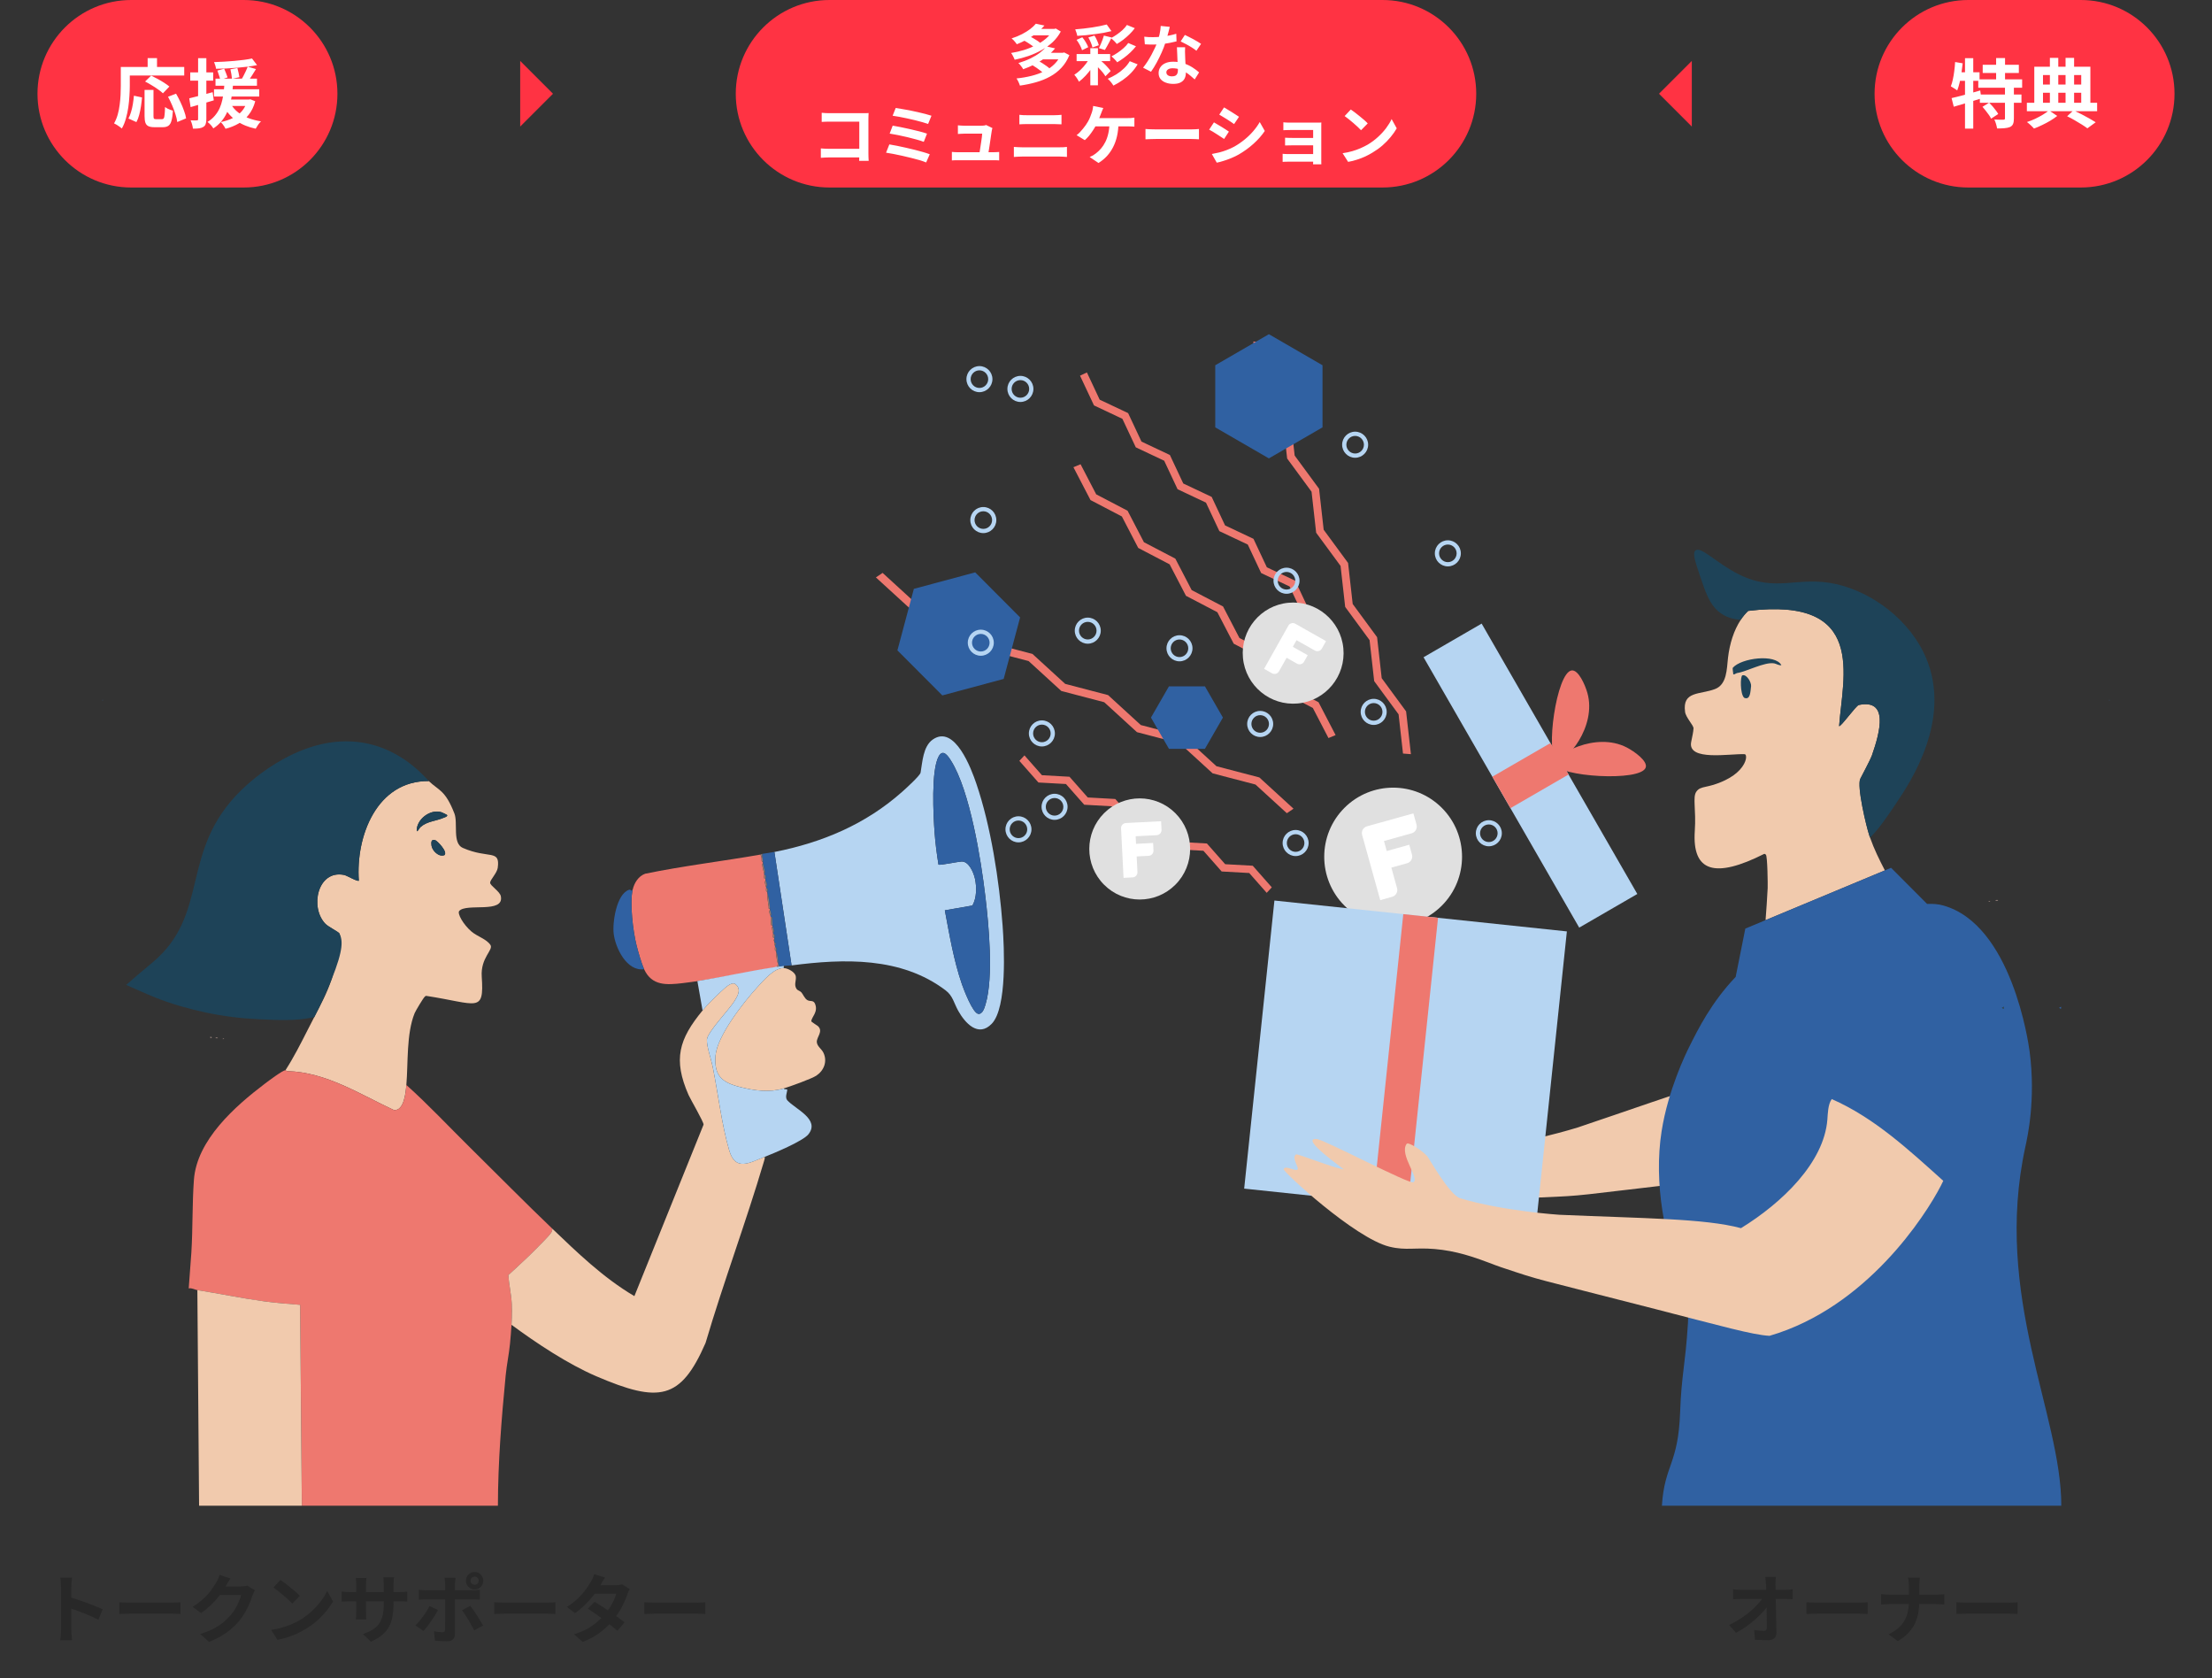 <svg width="472" height="358" viewBox="0 0 472 358" fill="none" xmlns="http://www.w3.org/2000/svg">
<rect x="0" y="0" width="472" height="358" fill="#333333" stroke="none"/>
<path d="M8 20C8 8.954 16.954 0 28 0H52C63.046 0 72 8.954 72 20C72 31.046 63.046 40 52 40H28C16.954 40 8 31.046 8 20Z" fill="#FF3343"/>
<path d="M30.848 19.184H32.752V24.752C32.752 25.051 32.784 25.237 32.848 25.312C32.923 25.387 33.067 25.424 33.28 25.424C33.344 25.424 33.429 25.424 33.536 25.424C33.653 25.424 33.781 25.424 33.92 25.424C34.059 25.424 34.187 25.424 34.304 25.424C34.421 25.424 34.512 25.424 34.576 25.424C34.736 25.424 34.859 25.365 34.944 25.248C35.029 25.12 35.088 24.869 35.12 24.496C35.163 24.123 35.195 23.568 35.216 22.832C35.355 22.939 35.52 23.045 35.712 23.152C35.915 23.259 36.123 23.349 36.336 23.424C36.549 23.499 36.736 23.563 36.896 23.616C36.843 24.523 36.741 25.232 36.592 25.744C36.453 26.256 36.24 26.613 35.952 26.816C35.664 27.029 35.264 27.136 34.752 27.136C34.677 27.136 34.555 27.136 34.384 27.136C34.224 27.136 34.048 27.136 33.856 27.136C33.675 27.136 33.504 27.136 33.344 27.136C33.184 27.136 33.061 27.136 32.976 27.136C32.411 27.136 31.973 27.061 31.664 26.912C31.365 26.773 31.152 26.528 31.024 26.176C30.907 25.824 30.848 25.355 30.848 24.768V19.184ZM28.576 20.416L30.304 20.784C30.251 21.392 30.176 22.021 30.08 22.672C29.984 23.323 29.856 23.941 29.696 24.528C29.547 25.104 29.349 25.611 29.104 26.048L27.408 25.28C27.632 24.864 27.819 24.395 27.968 23.872C28.128 23.349 28.256 22.789 28.352 22.192C28.448 21.595 28.523 21.003 28.576 20.416ZM30.96 17.392L32.256 16.128C32.683 16.331 33.141 16.565 33.632 16.832C34.123 17.099 34.592 17.376 35.04 17.664C35.488 17.952 35.856 18.219 36.144 18.464L34.768 19.904C34.512 19.648 34.165 19.371 33.728 19.072C33.301 18.763 32.843 18.464 32.352 18.176C31.872 17.877 31.408 17.616 30.96 17.392ZM35.856 20.64L37.568 19.984C37.888 20.528 38.197 21.12 38.496 21.76C38.795 22.389 39.051 23.008 39.264 23.616C39.488 24.213 39.637 24.757 39.712 25.248L37.824 26.032C37.771 25.552 37.643 25.003 37.44 24.384C37.248 23.755 37.013 23.12 36.736 22.48C36.459 21.829 36.165 21.216 35.856 20.64ZM31.504 12.4H33.504V15.328H31.504V12.4ZM26.672 14.288H39.312V16.112H26.672V14.288ZM25.776 14.288H27.696V18.32C27.696 18.971 27.669 19.691 27.616 20.48C27.573 21.259 27.493 22.064 27.376 22.896C27.259 23.717 27.088 24.517 26.864 25.296C26.651 26.075 26.363 26.779 26 27.408C25.883 27.301 25.717 27.173 25.504 27.024C25.301 26.885 25.093 26.747 24.88 26.608C24.667 26.48 24.485 26.384 24.336 26.32C24.667 25.744 24.928 25.115 25.12 24.432C25.312 23.749 25.451 23.051 25.536 22.336C25.632 21.621 25.696 20.923 25.728 20.24C25.76 19.547 25.776 18.907 25.776 18.32V14.288ZM45.984 16.784H54.832V18.288H45.984V16.784ZM45.664 19.04H55.312V20.592H45.664V19.04ZM47.744 21.232H53.136V22.608H47.744V21.232ZM46.384 15.056L47.84 14.656C47.968 14.944 48.101 15.269 48.24 15.632C48.379 15.984 48.485 16.277 48.56 16.512L47.024 17.008C46.96 16.752 46.864 16.443 46.736 16.08C46.619 15.707 46.501 15.365 46.384 15.056ZM49.168 14.784L50.656 14.512C50.752 14.832 50.837 15.179 50.912 15.552C50.997 15.915 51.056 16.219 51.088 16.464L49.504 16.816C49.483 16.56 49.44 16.24 49.376 15.856C49.312 15.461 49.243 15.104 49.168 14.784ZM53.776 12.48L54.848 13.888C54.251 14.016 53.589 14.128 52.864 14.224C52.149 14.309 51.408 14.384 50.64 14.448C49.872 14.512 49.099 14.565 48.32 14.608C47.552 14.64 46.811 14.661 46.096 14.672C46.075 14.469 46.021 14.229 45.936 13.952C45.851 13.675 45.765 13.44 45.68 13.248C46.384 13.216 47.104 13.184 47.84 13.152C48.587 13.109 49.317 13.056 50.032 12.992C50.747 12.928 51.424 12.853 52.064 12.768C52.715 12.683 53.285 12.587 53.776 12.48ZM49.328 22.288C49.691 22.917 50.176 23.472 50.784 23.952C51.403 24.432 52.123 24.837 52.944 25.168C53.776 25.488 54.693 25.728 55.696 25.888C55.493 26.069 55.285 26.315 55.072 26.624C54.859 26.944 54.688 27.221 54.56 27.456C52.971 27.125 51.611 26.565 50.48 25.776C49.349 24.987 48.448 23.979 47.776 22.752L49.328 22.288ZM52.864 14.224L54.624 14.736C54.336 15.216 54.032 15.701 53.712 16.192C53.392 16.683 53.104 17.093 52.848 17.424L51.504 16.96C51.675 16.704 51.84 16.416 52 16.096C52.171 15.776 52.331 15.451 52.48 15.12C52.629 14.789 52.757 14.491 52.864 14.224ZM52.752 21.232H53.104L53.424 21.184L54.464 21.6C54.155 22.741 53.691 23.701 53.072 24.48C52.464 25.259 51.744 25.883 50.912 26.352C50.08 26.832 49.152 27.205 48.128 27.472C48.064 27.333 47.973 27.173 47.856 26.992C47.739 26.811 47.611 26.629 47.472 26.448C47.333 26.277 47.211 26.144 47.104 26.048C48.064 25.845 48.923 25.557 49.68 25.184C50.437 24.811 51.077 24.325 51.6 23.728C52.133 23.12 52.517 22.368 52.752 21.472V21.232ZM47.904 17.744H49.744C49.701 18.416 49.632 19.109 49.536 19.824C49.451 20.539 49.323 21.248 49.152 21.952C48.981 22.656 48.741 23.339 48.432 24C48.133 24.661 47.744 25.28 47.264 25.856C46.795 26.432 46.213 26.944 45.52 27.392C45.392 27.168 45.211 26.923 44.976 26.656C44.741 26.4 44.507 26.187 44.272 26.016C44.901 25.632 45.424 25.189 45.84 24.688C46.267 24.187 46.608 23.653 46.864 23.088C47.12 22.512 47.312 21.92 47.44 21.312C47.579 20.704 47.68 20.096 47.744 19.488C47.819 18.88 47.872 18.299 47.904 17.744ZM40.384 20.976C41.024 20.827 41.787 20.635 42.672 20.4C43.568 20.165 44.469 19.92 45.376 19.664L45.616 21.408C44.773 21.653 43.92 21.904 43.056 22.16C42.192 22.405 41.397 22.635 40.672 22.848L40.384 20.976ZM40.592 15.44H45.488V17.2H40.592V15.44ZM42.272 12.416H44.032V25.408C44.032 25.845 43.984 26.192 43.888 26.448C43.803 26.715 43.637 26.923 43.392 27.072C43.157 27.221 42.859 27.323 42.496 27.376C42.144 27.429 41.701 27.451 41.168 27.44C41.147 27.205 41.088 26.912 40.992 26.56C40.896 26.219 40.789 25.92 40.672 25.664C40.971 25.675 41.243 25.685 41.488 25.696C41.744 25.696 41.92 25.691 42.016 25.68C42.112 25.68 42.176 25.664 42.208 25.632C42.251 25.589 42.272 25.515 42.272 25.408V12.416Z" fill="white"/>
<path d="M111 27V13L118 20L111 27Z" fill="#FF3343"/>
<path d="M157 20C157 8.954 165.954 0 177 0H295C306.046 0 315 8.954 315 20C315 31.046 306.046 40 295 40H177C165.954 40 157 31.046 157 20Z" fill="#FF3343"/>
<path d="M218.374 8.586L219.494 7.648C219.783 7.779 220.087 7.933 220.404 8.11C220.721 8.287 221.02 8.469 221.3 8.656C221.589 8.843 221.823 9.02 222 9.188L220.824 10.224C220.656 10.056 220.432 9.874 220.152 9.678C219.872 9.482 219.578 9.286 219.27 9.09C218.962 8.894 218.663 8.726 218.374 8.586ZM224.688 6.164H224.996L225.276 6.08L226.354 6.724C225.906 7.564 225.332 8.315 224.632 8.978C223.932 9.631 223.143 10.201 222.266 10.686C221.398 11.171 220.474 11.587 219.494 11.932C218.514 12.268 217.52 12.539 216.512 12.744C216.437 12.529 216.325 12.282 216.176 12.002C216.036 11.713 215.891 11.479 215.742 11.302C216.685 11.153 217.613 10.938 218.528 10.658C219.443 10.369 220.301 10.019 221.104 9.608C221.907 9.197 222.616 8.726 223.232 8.194C223.848 7.653 224.333 7.055 224.688 6.402V6.164ZM220.25 6.164H225.066V7.536H220.25V6.164ZM221.034 5.058L222.868 5.45C222.149 6.262 221.309 6.999 220.348 7.662C219.396 8.325 218.271 8.917 216.974 9.44C216.89 9.309 216.783 9.165 216.652 9.006C216.531 8.847 216.395 8.693 216.246 8.544C216.106 8.395 215.975 8.278 215.854 8.194C216.675 7.933 217.417 7.629 218.08 7.284C218.743 6.939 219.321 6.579 219.816 6.206C220.311 5.823 220.717 5.441 221.034 5.058ZM220.278 13.892L221.496 12.94C221.785 13.099 222.089 13.276 222.406 13.472C222.723 13.668 223.027 13.873 223.316 14.088C223.605 14.293 223.839 14.485 224.016 14.662L222.714 15.698C222.555 15.521 222.336 15.325 222.056 15.11C221.785 14.895 221.491 14.681 221.174 14.466C220.866 14.251 220.567 14.06 220.278 13.892ZM226.452 11.26H226.788L227.082 11.19L228.188 11.764C227.759 12.809 227.194 13.705 226.494 14.452C225.803 15.199 224.996 15.824 224.072 16.328C223.157 16.832 222.154 17.238 221.062 17.546C219.979 17.854 218.836 18.092 217.632 18.26C217.567 18.036 217.464 17.775 217.324 17.476C217.184 17.177 217.044 16.93 216.904 16.734C218.015 16.622 219.074 16.44 220.082 16.188C221.09 15.936 222.014 15.605 222.854 15.194C223.694 14.774 224.417 14.261 225.024 13.654C225.64 13.038 226.116 12.319 226.452 11.498V11.26ZM222.322 11.26H226.9V12.66H222.322V11.26ZM223.302 9.902L225.136 10.322C224.361 11.246 223.419 12.081 222.308 12.828C221.207 13.565 219.877 14.214 218.318 14.774C218.262 14.634 218.173 14.485 218.052 14.326C217.931 14.158 217.805 13.995 217.674 13.836C217.543 13.677 217.417 13.551 217.296 13.458C218.276 13.159 219.149 12.823 219.914 12.45C220.689 12.067 221.356 11.661 221.916 11.232C222.485 10.793 222.947 10.35 223.302 9.902ZM229.728 11.526H236.882V13.038H229.728V11.526ZM232.654 10.28H234.278V18.204H232.654V10.28ZM232.654 12.128L233.942 12.912C233.671 13.453 233.335 14.004 232.934 14.564C232.533 15.124 232.099 15.656 231.632 16.16C231.165 16.655 230.699 17.079 230.232 17.434C230.167 17.285 230.078 17.121 229.966 16.944C229.854 16.757 229.733 16.575 229.602 16.398C229.481 16.221 229.359 16.071 229.238 15.95C229.667 15.679 230.101 15.339 230.54 14.928C230.979 14.508 231.38 14.055 231.744 13.57C232.117 13.085 232.421 12.604 232.654 12.128ZM236.154 5.226L237.162 6.64C236.639 6.771 236.079 6.892 235.482 7.004C234.885 7.107 234.264 7.2 233.62 7.284C232.985 7.368 232.351 7.443 231.716 7.508C231.081 7.564 230.465 7.611 229.868 7.648C229.84 7.452 229.779 7.219 229.686 6.948C229.602 6.677 229.518 6.449 229.434 6.262C230.022 6.215 230.619 6.159 231.226 6.094C231.842 6.019 232.444 5.94 233.032 5.856C233.62 5.763 234.18 5.665 234.712 5.562C235.253 5.45 235.734 5.338 236.154 5.226ZM229.714 8.502L230.946 7.956C231.217 8.273 231.469 8.633 231.702 9.034C231.935 9.426 232.103 9.771 232.206 10.07L230.89 10.714C230.806 10.406 230.652 10.042 230.428 9.622C230.204 9.202 229.966 8.829 229.714 8.502ZM232.234 7.984L233.536 7.592C233.741 7.9 233.928 8.25 234.096 8.642C234.273 9.025 234.399 9.361 234.474 9.65L233.102 10.126C233.046 9.827 232.934 9.477 232.766 9.076C232.598 8.675 232.421 8.311 232.234 7.984ZM235.552 7.592L237.204 7.998C237.045 8.315 236.882 8.637 236.714 8.964C236.546 9.291 236.378 9.599 236.21 9.888C236.051 10.177 235.902 10.434 235.762 10.658L234.488 10.266C234.609 10.014 234.74 9.734 234.88 9.426C235.02 9.118 235.146 8.805 235.258 8.488C235.379 8.171 235.477 7.872 235.552 7.592ZM240.466 5.324L242.146 6.01C241.819 6.458 241.441 6.892 241.012 7.312C240.592 7.723 240.153 8.105 239.696 8.46C239.239 8.805 238.777 9.113 238.31 9.384C238.161 9.188 237.969 8.973 237.736 8.74C237.503 8.507 237.274 8.306 237.05 8.138C237.461 7.923 237.881 7.667 238.31 7.368C238.749 7.069 239.155 6.747 239.528 6.402C239.911 6.047 240.223 5.688 240.466 5.324ZM240.746 9.174L242.398 9.874C242.043 10.322 241.647 10.756 241.208 11.176C240.769 11.596 240.307 11.983 239.822 12.338C239.346 12.693 238.87 13.01 238.394 13.29C238.254 13.094 238.067 12.879 237.834 12.646C237.61 12.403 237.386 12.198 237.162 12.03C237.582 11.815 238.016 11.559 238.464 11.26C238.921 10.952 239.351 10.621 239.752 10.266C240.153 9.911 240.485 9.547 240.746 9.174ZM241.068 13.052L242.748 13.724C242.356 14.387 241.889 14.998 241.348 15.558C240.807 16.118 240.214 16.622 239.57 17.07C238.935 17.518 238.273 17.915 237.582 18.26C237.442 18.027 237.26 17.77 237.036 17.49C236.812 17.219 236.588 16.991 236.364 16.804C236.989 16.543 237.601 16.23 238.198 15.866C238.795 15.493 239.341 15.068 239.836 14.592C240.34 14.116 240.751 13.603 241.068 13.052ZM233.536 13.682L234.572 12.716C234.899 12.949 235.216 13.211 235.524 13.5C235.832 13.789 236.112 14.079 236.364 14.368C236.625 14.648 236.835 14.909 236.994 15.152L235.874 16.272C235.734 16.02 235.538 15.74 235.286 15.432C235.034 15.124 234.754 14.816 234.446 14.508C234.147 14.2 233.844 13.925 233.536 13.682ZM244.162 7.83C244.461 7.867 244.778 7.895 245.114 7.914C245.459 7.923 245.763 7.928 246.024 7.928C246.603 7.928 247.186 7.895 247.774 7.83C248.371 7.765 248.945 7.681 249.496 7.578C250.047 7.466 250.546 7.34 250.994 7.2L251.05 8.824C250.649 8.927 250.168 9.034 249.608 9.146C249.057 9.249 248.474 9.337 247.858 9.412C247.242 9.477 246.635 9.51 246.038 9.51C245.758 9.51 245.473 9.505 245.184 9.496C244.895 9.487 244.596 9.473 244.288 9.454L244.162 7.83ZM249.608 5.73C249.552 5.963 249.477 6.267 249.384 6.64C249.291 7.013 249.183 7.405 249.062 7.816C248.95 8.227 248.829 8.633 248.698 9.034C248.493 9.706 248.222 10.42 247.886 11.176C247.55 11.932 247.186 12.669 246.794 13.388C246.402 14.107 246.005 14.746 245.604 15.306L243.91 14.438C244.227 14.046 244.54 13.612 244.848 13.136C245.156 12.66 245.445 12.17 245.716 11.666C245.987 11.162 246.229 10.677 246.444 10.21C246.668 9.734 246.845 9.305 246.976 8.922C247.153 8.427 247.307 7.877 247.438 7.27C247.578 6.654 247.657 6.075 247.676 5.534L249.608 5.73ZM252.884 10.084C252.865 10.383 252.856 10.681 252.856 10.98C252.865 11.269 252.875 11.568 252.884 11.876C252.893 12.091 252.903 12.366 252.912 12.702C252.931 13.029 252.949 13.379 252.968 13.752C252.987 14.116 253.001 14.466 253.01 14.802C253.029 15.129 253.038 15.39 253.038 15.586C253.038 16.015 252.949 16.407 252.772 16.762C252.595 17.107 252.31 17.383 251.918 17.588C251.535 17.793 251.008 17.896 250.336 17.896C249.757 17.896 249.235 17.807 248.768 17.63C248.301 17.462 247.928 17.21 247.648 16.874C247.368 16.529 247.228 16.099 247.228 15.586C247.228 15.129 247.349 14.718 247.592 14.354C247.835 13.981 248.185 13.691 248.642 13.486C249.109 13.271 249.669 13.164 250.322 13.164C251.143 13.164 251.899 13.281 252.59 13.514C253.281 13.738 253.901 14.027 254.452 14.382C255.003 14.737 255.474 15.091 255.866 15.446L254.928 16.944C254.676 16.72 254.387 16.468 254.06 16.188C253.743 15.908 253.383 15.647 252.982 15.404C252.59 15.161 252.161 14.961 251.694 14.802C251.237 14.643 250.742 14.564 250.21 14.564C249.809 14.564 249.487 14.643 249.244 14.802C249.001 14.961 248.88 15.166 248.88 15.418C248.88 15.679 248.983 15.889 249.188 16.048C249.403 16.207 249.701 16.286 250.084 16.286C250.401 16.286 250.653 16.235 250.84 16.132C251.027 16.02 251.157 15.866 251.232 15.67C251.307 15.465 251.344 15.236 251.344 14.984C251.344 14.769 251.335 14.466 251.316 14.074C251.297 13.682 251.274 13.248 251.246 12.772C251.227 12.296 251.209 11.82 251.19 11.344C251.171 10.868 251.153 10.448 251.134 10.084H252.884ZM255.292 10.826C255.021 10.602 254.685 10.364 254.284 10.112C253.883 9.86 253.467 9.622 253.038 9.398C252.618 9.165 252.249 8.978 251.932 8.838L252.828 7.452C253.08 7.564 253.365 7.704 253.682 7.872C254.009 8.031 254.335 8.199 254.662 8.376C254.998 8.553 255.306 8.731 255.586 8.908C255.875 9.076 256.109 9.225 256.286 9.356L255.292 10.826ZM175.335 24.06C175.596 24.088 175.89 24.111 176.217 24.13C176.543 24.139 176.823 24.144 177.057 24.144H184.113C184.318 24.144 184.542 24.144 184.785 24.144C185.037 24.135 185.223 24.125 185.345 24.116C185.335 24.275 185.326 24.48 185.317 24.732C185.307 24.975 185.303 25.199 185.303 25.404V32.656C185.303 32.899 185.307 33.183 185.317 33.51C185.335 33.837 185.349 34.103 185.359 34.308H183.329C183.338 34.103 183.343 33.879 183.343 33.636C183.352 33.384 183.357 33.132 183.357 32.88V25.95H177.071C176.772 25.95 176.455 25.955 176.119 25.964C175.792 25.973 175.531 25.987 175.335 26.006V24.06ZM175.153 31.662C175.395 31.681 175.666 31.699 175.965 31.718C176.273 31.737 176.585 31.746 176.903 31.746H184.463V33.58H176.959C176.688 33.58 176.375 33.589 176.021 33.608C175.675 33.627 175.386 33.645 175.153 33.664V31.662ZM191.127 23.038C191.491 23.085 191.929 23.155 192.443 23.248C192.965 23.332 193.516 23.43 194.095 23.542C194.683 23.654 195.266 23.78 195.845 23.92C196.433 24.051 196.974 24.181 197.469 24.312C197.973 24.443 198.402 24.569 198.757 24.69L198.043 26.44C197.716 26.319 197.31 26.193 196.825 26.062C196.339 25.922 195.812 25.782 195.243 25.642C194.673 25.502 194.099 25.371 193.521 25.25C192.942 25.129 192.387 25.017 191.855 24.914C191.332 24.811 190.87 24.737 190.469 24.69L191.127 23.038ZM190.483 26.804C190.987 26.888 191.565 26.995 192.219 27.126C192.872 27.257 193.544 27.401 194.235 27.56C194.925 27.709 195.583 27.868 196.209 28.036C196.834 28.195 197.366 28.353 197.805 28.512L197.119 30.262C196.717 30.103 196.209 29.94 195.593 29.772C194.986 29.604 194.337 29.436 193.647 29.268C192.965 29.1 192.289 28.951 191.617 28.82C190.945 28.68 190.352 28.573 189.839 28.498L190.483 26.804ZM189.769 30.808C190.245 30.883 190.786 30.981 191.393 31.102C191.999 31.223 192.629 31.359 193.283 31.508C193.945 31.657 194.594 31.811 195.229 31.97C195.863 32.129 196.451 32.287 196.993 32.446C197.543 32.605 198.01 32.759 198.393 32.908L197.623 34.658C197.249 34.499 196.787 34.336 196.237 34.168C195.686 34.009 195.089 33.851 194.445 33.692C193.801 33.524 193.152 33.37 192.499 33.23C191.845 33.081 191.22 32.95 190.623 32.838C190.035 32.726 189.517 32.637 189.069 32.572L189.769 30.808ZM211.763 27.322C211.725 27.415 211.697 27.518 211.679 27.63C211.66 27.742 211.641 27.835 211.623 27.91C211.595 28.106 211.553 28.377 211.497 28.722C211.45 29.067 211.394 29.45 211.329 29.87C211.273 30.281 211.212 30.696 211.147 31.116C211.081 31.536 211.021 31.919 210.965 32.264C210.918 32.609 210.876 32.885 210.839 33.09H208.921C208.958 32.894 209 32.647 209.047 32.348C209.093 32.04 209.145 31.709 209.201 31.354C209.266 30.99 209.322 30.626 209.369 30.262C209.425 29.898 209.471 29.562 209.509 29.254C209.546 28.946 209.569 28.699 209.579 28.512C209.448 28.512 209.247 28.512 208.977 28.512C208.715 28.512 208.417 28.512 208.081 28.512C207.754 28.512 207.427 28.512 207.101 28.512C206.783 28.512 206.508 28.512 206.275 28.512C206.041 28.512 205.883 28.512 205.799 28.512C205.575 28.512 205.332 28.521 205.071 28.54C204.819 28.549 204.595 28.563 204.399 28.582V26.734C204.52 26.753 204.665 26.767 204.833 26.776C205.001 26.785 205.169 26.795 205.337 26.804C205.514 26.813 205.663 26.818 205.785 26.818C205.925 26.818 206.116 26.818 206.359 26.818C206.601 26.818 206.867 26.818 207.157 26.818C207.446 26.818 207.735 26.818 208.025 26.818C208.314 26.818 208.575 26.818 208.809 26.818C209.051 26.818 209.238 26.818 209.369 26.818C209.471 26.818 209.593 26.813 209.733 26.804C209.873 26.795 210.008 26.781 210.139 26.762C210.269 26.734 210.358 26.701 210.405 26.664L211.763 27.322ZM203.111 32.404C203.297 32.423 203.512 32.441 203.755 32.46C204.007 32.469 204.254 32.474 204.497 32.474C204.637 32.474 204.893 32.474 205.267 32.474C205.649 32.474 206.097 32.474 206.611 32.474C207.133 32.474 207.67 32.474 208.221 32.474C208.781 32.474 209.313 32.474 209.817 32.474C210.33 32.474 210.769 32.474 211.133 32.474C211.497 32.474 211.73 32.474 211.833 32.474C212.01 32.474 212.239 32.469 212.519 32.46C212.799 32.451 213.027 32.437 213.205 32.418V34.224C213.111 34.215 212.981 34.205 212.813 34.196C212.654 34.196 212.486 34.191 212.309 34.182C212.141 34.182 211.991 34.182 211.861 34.182C211.749 34.182 211.506 34.182 211.133 34.182C210.759 34.182 210.316 34.182 209.803 34.182C209.289 34.182 208.748 34.182 208.179 34.182C207.619 34.182 207.077 34.182 206.555 34.182C206.041 34.182 205.598 34.182 205.225 34.182C204.851 34.182 204.609 34.182 204.497 34.182C204.254 34.182 204.03 34.182 203.825 34.182C203.619 34.191 203.381 34.205 203.111 34.224V32.404ZM217.517 24.494C217.769 24.522 218.044 24.545 218.343 24.564C218.651 24.573 218.921 24.578 219.155 24.578C219.351 24.578 219.612 24.578 219.939 24.578C220.265 24.578 220.625 24.578 221.017 24.578C221.409 24.578 221.805 24.578 222.207 24.578C222.617 24.578 223.005 24.578 223.369 24.578C223.742 24.578 224.069 24.578 224.349 24.578C224.629 24.578 224.829 24.578 224.951 24.578C225.231 24.578 225.511 24.569 225.791 24.55C226.071 24.531 226.309 24.513 226.505 24.494V26.524C226.309 26.515 226.061 26.505 225.763 26.496C225.464 26.477 225.193 26.468 224.951 26.468C224.829 26.468 224.619 26.468 224.321 26.468C224.031 26.468 223.691 26.468 223.299 26.468C222.907 26.468 222.496 26.468 222.067 26.468C221.647 26.468 221.241 26.468 220.849 26.468C220.457 26.468 220.111 26.468 219.813 26.468C219.514 26.468 219.299 26.468 219.169 26.468C218.898 26.468 218.613 26.473 218.315 26.482C218.016 26.491 217.75 26.505 217.517 26.524V24.494ZM216.341 31.34C216.621 31.359 216.91 31.377 217.209 31.396C217.517 31.415 217.811 31.424 218.091 31.424C218.212 31.424 218.436 31.424 218.763 31.424C219.089 31.424 219.472 31.424 219.911 31.424C220.359 31.424 220.839 31.424 221.353 31.424C221.866 31.424 222.375 31.424 222.879 31.424C223.392 31.424 223.868 31.424 224.307 31.424C224.755 31.424 225.137 31.424 225.455 31.424C225.781 31.424 226.005 31.424 226.127 31.424C226.369 31.424 226.626 31.419 226.897 31.41C227.177 31.391 227.433 31.368 227.667 31.34V33.482C227.424 33.454 227.158 33.435 226.869 33.426C226.579 33.407 226.332 33.398 226.127 33.398C226.005 33.398 225.781 33.398 225.455 33.398C225.137 33.398 224.755 33.398 224.307 33.398C223.868 33.398 223.392 33.398 222.879 33.398C222.375 33.398 221.866 33.398 221.353 33.398C220.839 33.398 220.359 33.398 219.911 33.398C219.472 33.398 219.089 33.398 218.763 33.398C218.436 33.398 218.212 33.398 218.091 33.398C217.811 33.398 217.512 33.407 217.195 33.426C216.887 33.435 216.602 33.454 216.341 33.482V31.34ZM235.423 23.038C235.339 23.215 235.255 23.411 235.171 23.626C235.087 23.841 235.017 24.023 234.961 24.172C234.877 24.405 234.774 24.667 234.653 24.956C234.541 25.245 234.419 25.539 234.289 25.838C234.167 26.127 234.041 26.393 233.911 26.636C233.733 26.991 233.509 27.373 233.239 27.784C232.977 28.185 232.697 28.573 232.399 28.946C232.1 29.31 231.792 29.627 231.475 29.898L229.725 28.834C229.977 28.657 230.215 28.447 230.439 28.204C230.672 27.961 230.891 27.709 231.097 27.448C231.311 27.187 231.507 26.93 231.685 26.678C231.862 26.417 232.016 26.174 232.147 25.95C232.333 25.633 232.492 25.301 232.623 24.956C232.763 24.611 232.875 24.307 232.959 24.046C233.043 23.813 233.108 23.57 233.155 23.318C233.211 23.057 233.243 22.819 233.253 22.604L235.423 23.038ZM233.211 25.194C233.369 25.194 233.603 25.194 233.911 25.194C234.219 25.194 234.578 25.194 234.989 25.194C235.399 25.194 235.829 25.194 236.277 25.194C236.734 25.194 237.187 25.194 237.635 25.194C238.092 25.194 238.517 25.194 238.909 25.194C239.31 25.194 239.655 25.194 239.945 25.194C240.243 25.194 240.463 25.194 240.603 25.194C240.789 25.194 241.023 25.189 241.303 25.18C241.583 25.161 241.835 25.133 242.059 25.096V27.014C241.797 26.986 241.527 26.972 241.247 26.972C240.976 26.963 240.761 26.958 240.603 26.958C240.444 26.958 240.178 26.958 239.805 26.958C239.431 26.958 238.997 26.958 238.503 26.958C238.008 26.958 237.485 26.958 236.935 26.958C236.393 26.958 235.866 26.958 235.353 26.958C234.839 26.958 234.382 26.958 233.981 26.958C233.579 26.958 233.271 26.958 233.057 26.958L233.211 25.194ZM238.671 26.202C238.652 27.238 238.545 28.19 238.349 29.058C238.153 29.917 237.873 30.696 237.509 31.396C237.154 32.096 236.715 32.731 236.193 33.3C235.67 33.86 235.073 34.35 234.401 34.77L232.511 33.496C232.763 33.393 233.005 33.277 233.239 33.146C233.472 33.006 233.673 32.866 233.841 32.726C234.242 32.418 234.611 32.068 234.947 31.676C235.292 31.275 235.595 30.813 235.857 30.29C236.127 29.758 236.337 29.156 236.487 28.484C236.645 27.812 236.729 27.051 236.739 26.202H238.671ZM244.425 27.518C244.593 27.527 244.807 27.541 245.069 27.56C245.33 27.569 245.601 27.579 245.881 27.588C246.17 27.597 246.436 27.602 246.679 27.602C246.912 27.602 247.201 27.602 247.547 27.602C247.892 27.602 248.265 27.602 248.667 27.602C249.077 27.602 249.497 27.602 249.927 27.602C250.365 27.602 250.799 27.602 251.229 27.602C251.658 27.602 252.064 27.602 252.447 27.602C252.829 27.602 253.17 27.602 253.469 27.602C253.777 27.602 254.019 27.602 254.197 27.602C254.523 27.602 254.831 27.593 255.121 27.574C255.41 27.546 255.648 27.527 255.835 27.518V29.716C255.676 29.707 255.438 29.693 255.121 29.674C254.803 29.655 254.495 29.646 254.197 29.646C254.019 29.646 253.777 29.646 253.469 29.646C253.161 29.646 252.815 29.646 252.433 29.646C252.05 29.646 251.644 29.646 251.215 29.646C250.795 29.646 250.365 29.646 249.927 29.646C249.488 29.646 249.063 29.646 248.653 29.646C248.251 29.646 247.878 29.646 247.533 29.646C247.197 29.646 246.912 29.646 246.679 29.646C246.277 29.646 245.867 29.655 245.447 29.674C245.027 29.683 244.686 29.697 244.425 29.716V27.518ZM261.189 22.912C261.413 23.043 261.67 23.197 261.959 23.374C262.249 23.551 262.543 23.733 262.841 23.92C263.149 24.107 263.434 24.289 263.695 24.466C263.966 24.634 264.195 24.783 264.381 24.914L263.331 26.468C263.145 26.328 262.916 26.169 262.645 25.992C262.375 25.815 262.095 25.633 261.805 25.446C261.516 25.259 261.227 25.082 260.937 24.914C260.657 24.737 260.401 24.583 260.167 24.452L261.189 22.912ZM258.585 32.852C259.117 32.759 259.649 32.647 260.181 32.516C260.723 32.376 261.259 32.203 261.791 31.998C262.333 31.793 262.855 31.555 263.359 31.284C264.153 30.836 264.89 30.332 265.571 29.772C266.262 29.212 266.878 28.615 267.419 27.98C267.97 27.345 268.432 26.697 268.805 26.034L269.883 27.938C269.23 28.909 268.423 29.823 267.461 30.682C266.509 31.541 265.459 32.301 264.311 32.964C263.835 33.235 263.313 33.487 262.743 33.72C262.183 33.953 261.628 34.154 261.077 34.322C260.536 34.499 260.055 34.625 259.635 34.7L258.585 32.852ZM259.033 26.104C259.267 26.235 259.528 26.389 259.817 26.566C260.116 26.734 260.415 26.911 260.713 27.098C261.012 27.285 261.292 27.462 261.553 27.63C261.824 27.798 262.048 27.947 262.225 28.078L261.203 29.646C260.998 29.506 260.765 29.352 260.503 29.184C260.242 29.007 259.962 28.825 259.663 28.638C259.374 28.442 259.085 28.26 258.795 28.092C258.515 27.924 258.254 27.779 258.011 27.658L259.033 26.104ZM273.845 26.09C273.967 26.099 274.13 26.113 274.335 26.132C274.541 26.141 274.755 26.151 274.979 26.16C275.203 26.16 275.404 26.16 275.581 26.16C275.805 26.16 276.095 26.16 276.449 26.16C276.804 26.16 277.187 26.16 277.597 26.16C278.017 26.16 278.433 26.16 278.843 26.16C279.254 26.16 279.637 26.16 279.991 26.16C280.346 26.16 280.64 26.16 280.873 26.16C281.041 26.16 281.233 26.16 281.447 26.16C281.671 26.151 281.839 26.141 281.951 26.132C281.942 26.225 281.937 26.37 281.937 26.566C281.937 26.753 281.937 26.921 281.937 27.07C281.937 27.173 281.937 27.387 281.937 27.714C281.937 28.031 281.937 28.423 281.937 28.89C281.937 29.357 281.937 29.851 281.937 30.374C281.937 30.897 281.937 31.41 281.937 31.914C281.937 32.409 281.937 32.852 281.937 33.244C281.937 33.627 281.937 33.911 281.937 34.098C281.937 34.21 281.937 34.364 281.937 34.56C281.947 34.765 281.951 34.929 281.951 35.05H280.187C280.197 34.929 280.201 34.761 280.201 34.546C280.201 34.331 280.201 34.154 280.201 34.014C280.201 33.771 280.201 33.463 280.201 33.09C280.201 32.707 280.201 32.297 280.201 31.858C280.201 31.41 280.201 30.962 280.201 30.514C280.201 30.057 280.201 29.632 280.201 29.24C280.201 28.848 280.201 28.521 280.201 28.26C280.201 27.989 280.201 27.812 280.201 27.728C280.117 27.728 279.968 27.728 279.753 27.728C279.539 27.728 279.291 27.728 279.011 27.728C278.731 27.728 278.428 27.728 278.101 27.728C277.784 27.728 277.467 27.728 277.149 27.728C276.841 27.728 276.547 27.728 276.267 27.728C275.997 27.728 275.768 27.728 275.581 27.728C275.404 27.728 275.203 27.733 274.979 27.742C274.755 27.742 274.536 27.747 274.321 27.756C274.116 27.765 273.957 27.775 273.845 27.784V26.09ZM274.209 29.38C274.396 29.389 274.629 29.399 274.909 29.408C275.199 29.417 275.474 29.422 275.735 29.422C275.847 29.422 276.043 29.422 276.323 29.422C276.613 29.422 276.944 29.422 277.317 29.422C277.7 29.422 278.092 29.422 278.493 29.422C278.895 29.422 279.273 29.422 279.627 29.422C279.991 29.422 280.299 29.422 280.551 29.422C280.803 29.422 280.957 29.422 281.013 29.422V31.004C280.948 31.004 280.789 31.004 280.537 31.004C280.295 31.004 279.991 31.004 279.627 31.004C279.273 31.004 278.895 31.004 278.493 31.004C278.092 31.004 277.7 31.004 277.317 31.004C276.944 31.004 276.617 31.004 276.337 31.004C276.057 31.004 275.857 31.004 275.735 31.004C275.474 31.004 275.194 31.009 274.895 31.018C274.606 31.018 274.377 31.023 274.209 31.032V29.38ZM273.691 32.81C273.813 32.819 273.981 32.833 274.195 32.852C274.41 32.861 274.648 32.866 274.909 32.866C275.049 32.866 275.283 32.866 275.609 32.866C275.936 32.866 276.309 32.866 276.729 32.866C277.159 32.866 277.602 32.866 278.059 32.866C278.517 32.866 278.951 32.866 279.361 32.866C279.781 32.866 280.141 32.866 280.439 32.866C280.738 32.866 280.934 32.866 281.027 32.866V34.49C280.906 34.49 280.691 34.49 280.383 34.49C280.075 34.49 279.711 34.49 279.291 34.49C278.881 34.49 278.451 34.49 278.003 34.49C277.555 34.49 277.121 34.49 276.701 34.49C276.281 34.49 275.908 34.49 275.581 34.49C275.264 34.49 275.035 34.49 274.895 34.49C274.699 34.49 274.48 34.495 274.237 34.504C273.995 34.513 273.813 34.523 273.691 34.532V32.81ZM288.237 23.36C288.48 23.528 288.765 23.733 289.091 23.976C289.418 24.219 289.754 24.485 290.099 24.774C290.454 25.054 290.785 25.329 291.093 25.6C291.401 25.871 291.653 26.113 291.849 26.328L290.421 27.784C290.244 27.588 290.011 27.355 289.721 27.084C289.432 26.813 289.119 26.533 288.783 26.244C288.447 25.955 288.116 25.679 287.789 25.418C287.463 25.157 287.173 24.937 286.921 24.76L288.237 23.36ZM286.487 32.684C287.215 32.581 287.901 32.437 288.545 32.25C289.189 32.063 289.787 31.849 290.337 31.606C290.888 31.363 291.392 31.111 291.849 30.85C292.643 30.374 293.371 29.833 294.033 29.226C294.696 28.619 295.275 27.989 295.769 27.336C296.264 26.673 296.656 26.029 296.945 25.404L298.037 27.378C297.683 28.003 297.244 28.629 296.721 29.254C296.208 29.879 295.625 30.477 294.971 31.046C294.318 31.606 293.613 32.11 292.857 32.558C292.381 32.847 291.868 33.123 291.317 33.384C290.767 33.636 290.183 33.86 289.567 34.056C288.961 34.261 288.326 34.42 287.663 34.532L286.487 32.684Z" fill="white"/>
<path d="M361 27L354 20L361 13V27Z" fill="#FF3343"/>
<path d="M400 20C400 8.954 408.954 0 420 0H444C455.046 0 464 8.954 464 20C464 31.046 455.046 40 444 40H420C408.954 40 400 31.046 400 20Z" fill="#FF3343"/>
<path d="M423.072 13.824H430.784V15.568H423.072V13.824ZM422.128 16.928H431.488V18.72H422.128V16.928ZM422.464 20.16H431.344V21.92H422.464V20.16ZM425.936 12.384H427.84V17.92H425.936V12.384ZM427.824 18.512H429.728V25.296C429.728 25.776 429.669 26.155 429.552 26.432C429.445 26.709 429.232 26.928 428.912 27.088C428.581 27.227 428.187 27.312 427.728 27.344C427.269 27.387 426.741 27.408 426.144 27.408C426.101 27.131 426.027 26.811 425.92 26.448C425.813 26.085 425.691 25.771 425.552 25.504C425.947 25.515 426.336 25.525 426.72 25.536C427.104 25.536 427.36 25.536 427.488 25.536C427.616 25.525 427.701 25.504 427.744 25.472C427.797 25.44 427.824 25.371 427.824 25.264V18.512ZM423.024 22.784L424.448 21.904C424.693 22.139 424.939 22.4 425.184 22.688C425.429 22.976 425.659 23.264 425.872 23.552C426.096 23.829 426.267 24.085 426.384 24.32L424.864 25.312C424.757 25.077 424.603 24.816 424.4 24.528C424.197 24.229 423.973 23.931 423.728 23.632C423.493 23.323 423.259 23.04 423.024 22.784ZM416.432 20.928C416.955 20.811 417.547 20.667 418.208 20.496C418.88 20.325 419.584 20.139 420.32 19.936C421.067 19.723 421.808 19.509 422.544 19.296L422.784 20.992C421.781 21.301 420.757 21.616 419.712 21.936C418.677 22.245 417.739 22.523 416.896 22.768L416.432 20.928ZM419.296 12.416H421.056V27.44H419.296V12.416ZM417.184 13.232L418.8 13.504C418.725 14.208 418.635 14.917 418.528 15.632C418.421 16.336 418.293 17.003 418.144 17.632C417.995 18.261 417.824 18.816 417.632 19.296C417.536 19.211 417.403 19.115 417.232 19.008C417.061 18.901 416.891 18.795 416.72 18.688C416.549 18.571 416.4 18.48 416.272 18.416C416.443 17.989 416.587 17.493 416.704 16.928C416.832 16.363 416.933 15.765 417.008 15.136C417.093 14.496 417.152 13.861 417.184 13.232ZM417.632 15.424H422.4V17.248H417.264L417.632 15.424ZM441.088 24.8L442.448 23.536C443.013 23.803 443.589 24.085 444.176 24.384C444.763 24.683 445.317 24.981 445.84 25.28C446.373 25.579 446.821 25.845 447.184 26.08L445.408 27.376C445.088 27.131 444.688 26.859 444.208 26.56C443.739 26.261 443.232 25.957 442.688 25.648C442.155 25.339 441.621 25.056 441.088 24.8ZM432.496 21.92H447.488V23.728H432.496V21.92ZM435.024 18.032H444.88V19.792H435.024V18.032ZM437.408 12.352H439.2V22.72H437.408V12.352ZM440.752 12.352H442.576V22.736H440.752V12.352ZM434.08 14.24H446.048V22.592H444.096V16.016H435.936V22.592H434.08V14.24ZM437.216 23.552L438.976 24.736C438.56 25.067 438.069 25.403 437.504 25.744C436.949 26.075 436.368 26.384 435.76 26.672C435.152 26.971 434.571 27.221 434.016 27.424C433.845 27.221 433.611 26.981 433.312 26.704C433.024 26.437 432.757 26.213 432.512 26.032C433.088 25.851 433.675 25.621 434.272 25.344C434.869 25.056 435.424 24.757 435.936 24.448C436.459 24.128 436.885 23.829 437.216 23.552Z" fill="white"/>
<g clip-path="url(#clip0_54620_5212)">
<path d="M390.877 245.877C389.793 249.291 385.577 249.338 362.98 251.958C334.579 255.251 338.761 254.997 329.06 255.44C326.191 255.571 321.375 255.214 315.987 256.488C310.652 257.75 309.204 259.394 305.2 259.904C297.64 260.868 278.239 253.089 278.227 252.569C278.202 251.507 280.882 252.244 281.022 251.529C281.13 250.979 278.932 249.784 279.544 248.695C279.734 248.357 287.94 248.527 290.179 248.014C290.462 247.95 278.753 245.14 282.531 244.021C284.046 243.573 304.356 245.983 305.04 245.246C306.203 243.994 300.042 240.84 300.802 238.089C300.949 237.557 304.224 238.173 305.829 238.974C306.294 239.205 313.246 245.012 315.591 244.84C325.122 244.13 336.627 240.531 336.627 240.531C359.664 232.819 373.994 226.862 380.83 230.022C387.389 233.056 392.323 241.3 390.87 245.877H390.877Z" fill="#F1CAAD"/>
<path d="M65.638 219.734C64.158 222.645 62.685 225.566 60.91 228.311C60.935 228.311 61.122 228.496 61.355 228.504C69.613 228.73 76.796 233.436 84.053 236.805C86.241 237.027 86.575 233.004 86.708 231.451C87.106 226.833 86.686 220.555 88.475 216.138C88.67 215.658 90.344 212.846 90.663 212.597C90.772 212.513 90.85 212.417 91.005 212.456C101.859 214.122 103.334 216.259 102.795 208.35C102.517 204.268 105.364 202.639 104.646 201.577C103.776 200.29 101.871 199.815 100.575 198.701C98.83 197.2 97.537 194.856 97.984 194.341C99.516 192.578 107.638 194.972 106.869 191.186C106.657 190.146 104.617 188.978 104.582 188.315C104.553 187.733 106.055 186.249 106.207 185.142C106.765 181.086 104.278 183.299 98.749 180.881C96.485 179.89 97.746 175.567 96.966 173.556C95.022 168.545 93.68 168.688 91.499 166.63C80.419 166.5 75.884 178.37 76.572 187.868C76.304 188.149 73.996 186.769 73.45 186.658C67.747 185.478 66.036 193.633 69.47 197.111C70.048 197.695 72.28 198.826 72.427 199.132C73.118 200.559 71.343 207.177 70.761 208.914C69.787 211.81 68.42 214.376 67.039 217.013M94.828 182.429C93.648 182.912 92.202 181.473 92.07 180.368C91.988 179.696 91.991 178.971 92.846 179.217C93.279 179.341 95.634 181.736 94.828 182.429ZM94.629 174.468C92.999 175.178 91.182 175.178 89.751 176.415C89.451 176.674 89.343 177.196 88.923 177.337C88.775 174.833 91.806 172.516 94.184 173.263C94.336 173.31 95.327 173.78 95.369 173.832C95.654 174.172 94.818 174.384 94.629 174.468Z" fill="#F1CAAD"/>
<path d="M40.27 274.852C40.911 274.707 41.597 275.141 42.113 275.222C46.804 275.956 51.521 276.955 56.239 277.595C58.83 277.948 61.438 278.155 64.044 278.362L64.413 321.206H106.244C106.263 311.919 107.008 302.661 107.903 293.414C108.12 291.178 108.614 288.852 108.823 286.67C108.948 285.379 109.068 283.996 109.147 282.609C109.174 282.133 109.196 281.655 109.211 281.182C109.241 280.27 109.243 279.368 109.211 278.502C109.211 279.244 109.108 279.787 108.995 280.225C109.11 279.762 109.221 279.183 109.209 278.377C109.209 278.33 109.206 278.281 109.204 278.229C109.204 278.177 109.201 278.128 109.199 278.076C109.098 276.05 108.606 274.044 108.481 272.02C110.445 270.172 112.476 268.39 114.356 266.455C115.16 265.627 117.011 263.835 117.569 263.024C117.766 262.733 117.874 262.465 117.852 262.11C111.95 256.471 106.104 250.526 100.25 244.753C95.744 240.31 91.42 235.676 86.71 231.452C86.577 233.004 86.243 237.027 84.055 236.805C76.796 233.438 69.615 228.731 61.357 228.504C61.121 228.499 60.934 228.312 60.91 228.312C60.33 228.302 57.193 230.668 56.504 231.19C50.157 236.001 42.003 243.193 41.378 251.677C41.002 256.798 41.152 262.061 40.833 267.194L40.27 274.852Z" fill="#EE786F"/>
<path d="M108.992 280.225C109.105 279.787 109.209 279.244 109.209 278.502C109.209 278.461 109.209 278.419 109.206 278.377C109.218 279.183 109.108 279.762 108.992 280.225Z" fill="#EE786F"/>
<path d="M109.204 278.229C109.207 278.28 109.209 278.33 109.209 278.376V278.31C109.207 278.231 109.204 278.152 109.199 278.076C109.202 278.128 109.204 278.177 109.204 278.226V278.229Z" fill="#EE786F"/>
<path d="M42.113 275.219L42.482 321.206H64.41L64.042 278.359C61.436 278.152 58.828 277.945 56.236 277.593C51.521 276.952 46.801 275.954 42.113 275.219Z" fill="#F1CAAD"/>
<path d="M91.5 166.628C89.29 164.146 85.055 160.173 78.803 158.706C65.204 155.52 53.258 166.83 51.525 168.518C38.054 181.65 45.082 194.989 32.367 205.471C30.113 207.33 28.333 208.848 26.93 210.112C29.002 211.027 31.062 211.968 33.166 212.811C36.606 214.186 40.192 215.197 43.809 215.976C47.577 216.789 51.383 217.255 55.233 217.432C58.999 217.605 63.045 217.851 66.75 217.043C66.856 217.021 66.954 217.011 67.05 217.011C68.704 213.8 69.914 211.022 70.762 208.912C73.373 202.427 73.112 200.544 72.428 199.13C72.281 198.824 70.049 197.693 69.471 197.109C66.037 193.631 67.748 185.475 73.451 186.656C73.995 186.769 76.305 188.147 76.573 187.866C75.885 178.367 80.423 166.497 91.5 166.628Z" fill="#1E4358"/>
<path d="M192.509 168.91C193.202 168.294 196.315 165.482 196.435 164.824C196.833 162.628 196.939 159.234 199.026 157.77C203.746 154.46 207.274 164.057 208.336 167.18C211.433 176.287 213.225 187.841 213.936 197.454C214.28 202.117 214.924 214.946 211.63 218.384C208.736 221.403 205.914 218.216 204.471 215.638C203.537 213.972 203.336 212.451 201.777 211.271C192.293 204.086 180.09 204.498 168.909 205.947L165.246 181.751C175.453 179.738 184.692 175.856 192.511 168.908L192.509 168.91ZM205.196 183.79C206.748 183.733 207.765 186.183 208.038 187.462C208.427 189.276 208.417 191.524 207.497 193.173L201.61 194.2C202.596 199.453 203.513 204.904 205.253 209.96C205.654 211.12 207.547 216.074 208.719 216.279C209.671 216.444 210.091 214.958 210.312 214.209C212.026 208.385 210.988 197.397 210.256 191.216C209.339 183.484 206.998 168.723 202.925 162.27C202.271 161.235 201.212 159.685 200.297 161.356C198.65 164.368 199.156 173.97 199.424 177.606C199.591 179.888 199.889 182.2 200.255 184.453C200.543 184.635 204.457 183.817 205.194 183.787L205.196 183.79Z" fill="#B6D5F2"/>
<path d="M108.992 280.225C109.105 279.787 109.209 279.244 109.209 278.502C109.209 278.461 109.209 278.419 109.206 278.377C109.218 279.183 109.108 279.762 108.992 280.225Z" fill="#F1CAAD"/>
<path d="M135.366 276.501C128.632 272.535 122.993 267.019 117.848 262.107C117.87 262.462 117.762 262.731 117.565 263.022C117.007 263.833 115.156 265.624 114.352 266.452C112.471 268.387 110.441 270.169 108.477 272.018C108.602 274.041 109.094 276.048 109.194 278.074C109.199 278.15 109.202 278.229 109.204 278.308C109.244 279.232 109.239 280.198 109.207 281.179C109.192 281.652 109.17 282.13 109.143 282.606C109.148 282.611 109.15 282.618 109.155 282.623C114.453 286.53 121.184 290.998 127.243 293.596C140.664 299.349 145.246 298.651 150.556 286.481C154.386 273.504 159.17 260.766 163.002 247.797C163.103 247.46 163.229 247.142 163.182 246.777C159.947 248.034 156.94 249.971 155.603 245.416C153.985 239.908 153.231 233.256 152.07 227.533C151.758 225.997 150.755 223.168 150.841 221.763C150.939 220.19 155.635 215.31 156.697 213.592C157.388 212.473 158.302 210.995 156.908 209.937C156.06 209.294 154.479 210.97 153.781 211.594C152.606 212.643 150.853 214.425 149.914 215.567C144.857 221.711 143.586 225.997 146.932 233.606C147.323 234.495 150.199 239.388 150.126 239.918" fill="#F1CAAD"/>
<path d="M135.001 189.774C134.335 192.652 135.078 198.701 135.825 201.658C136.172 203.031 136.885 205.545 137.443 206.765C139.087 210.351 142.258 210.125 145.629 209.735C148.247 209.434 150.976 208.956 153.582 208.53C157.611 207.874 161.618 206.97 165.652 206.356C166.077 206.216 165.802 205.794 166.06 205.54C166.048 205.454 166.072 205.355 166.06 205.269C165.632 205.348 165.831 205.057 165.785 204.803C165.647 204.039 165.654 203.795 165.652 203.095C165.652 203.004 165.647 202.913 165.652 202.824C165.256 202.957 165.354 202.368 165.382 202.008C165.389 201.92 165.379 201.826 165.382 201.737C165.177 201.629 165.234 201.271 165.246 201.057C165.251 200.968 165.246 200.875 165.246 200.786C165.042 200.766 165.042 200.396 165.246 200.379C165.244 200.29 165.254 200.197 165.246 200.108C164.851 200.241 164.949 199.652 164.976 199.292C164.983 199.204 164.976 199.11 164.976 199.021C164.833 198.757 164.73 198.146 164.723 197.858C164.723 197.749 164.841 197.675 164.841 197.661C164.836 197.569 164.846 197.478 164.841 197.39C164.782 197.375 164.587 197.417 164.57 197.39C164.519 197.316 164.447 195.879 164.435 195.622C164.43 195.531 164.438 195.44 164.435 195.351C164.278 195.176 164.184 194.807 164.172 194.582C164.15 194.215 164.3 194.151 164.3 194.129C164.3 194.038 164.305 193.946 164.3 193.858C163.872 193.937 164.069 193.646 164.025 193.392C163.84 192.305 163.72 191.509 163.757 190.459C163.759 190.368 163.749 190.276 163.757 190.188C163.373 190.304 163.459 189.857 163.486 189.507C163.494 189.419 163.481 189.325 163.486 189.236C163.351 189.017 163.223 188.428 163.221 188.191C163.221 187.987 163.351 187.896 163.351 187.878C163.351 187.743 163.344 187.605 163.351 187.472C162.953 187.602 163.056 187.018 163.081 186.656C163.085 186.567 163.081 186.473 163.081 186.385C162.926 185.798 162.655 185.009 162.672 184.415C162.68 184.194 162.81 184.221 162.81 184.208C162.81 184.073 162.81 183.937 162.81 183.802C162.377 183.915 162.577 183.363 162.508 182.949C162.471 182.73 162.35 182.513 162.269 182.306C154.088 183.735 145.803 184.716 137.659 186.392C136.231 186.912 135.338 188.349 135.006 189.784L135.001 189.774Z" fill="#EE786F"/>
<path d="M167.239 206.519C165.226 206.423 162.929 209.151 161.617 210.578C158.718 213.733 152.986 221.014 152.673 225.255C152.366 229.44 153.986 230.897 157.873 231.88C161.034 232.679 164.149 233.113 167.239 232.191C168.554 231.799 173.213 230.121 174.194 229.465C175.838 228.366 176.598 226.401 175.691 224.548C175.3 223.749 174.336 223.205 174.292 222.278C174.243 221.231 175.735 220.008 174.521 218.887C174.361 218.739 173.122 218.012 173.122 217.864C173.122 216.991 174.653 215.902 173.913 214.137C173.557 213.289 172.908 213.708 172.291 213.361C171.674 213.013 171.366 212.104 171 211.7C170.717 211.389 170.182 211.273 169.992 211C169.343 210.068 169.953 209.21 169.805 208.281C169.658 207.352 168.126 206.558 167.234 206.516L167.239 206.519Z" fill="#F1CAAD"/>
<path d="M165.948 206.149C165.7 206.186 165.459 206.297 165.211 206.334C159.729 207.167 154.286 208.399 148.809 209.289L149.915 215.569C150.854 214.428 152.609 212.646 153.782 211.596C154.48 210.973 156.061 209.297 156.911 209.942C158.303 211 157.388 212.478 156.697 213.595C155.635 215.313 150.94 220.193 150.844 221.765C150.756 223.17 151.761 226 152.073 227.535C153.234 233.258 153.988 239.91 155.606 245.419C156.943 249.974 159.95 248.037 163.185 246.782C165.149 246.018 171.339 243.428 172.495 241.983C175.066 238.772 169.682 236.61 167.966 234.695C167.462 234.017 167.981 233.056 167.979 232.472C167.979 232.265 167.325 232.497 167.239 232.194C164.149 233.115 161.034 232.682 157.872 231.883C153.986 230.902 152.366 229.445 152.673 225.258C152.985 221.016 158.716 213.738 161.617 210.581C162.929 209.151 165.228 206.425 167.239 206.521V205.967C166.813 206.026 166.373 206.088 165.948 206.152V206.149Z" fill="#B6D5F2"/>
<path d="M162.671 182.16C162.522 182.715 162.817 183.178 162.807 183.792C162.807 183.927 162.807 184.063 162.807 184.198C162.907 184.723 163.188 185.564 163.207 186.059C163.215 186.261 163.077 186.358 163.077 186.372C163.077 186.464 163.082 186.555 163.077 186.643C163.48 186.515 163.367 187.092 163.348 187.459C163.34 187.595 163.348 187.733 163.348 187.866C163.52 188.078 163.62 188.504 163.628 188.766C163.635 189.027 163.485 189.194 163.483 189.224C163.478 189.315 163.49 189.406 163.483 189.495C163.864 189.379 163.785 189.828 163.753 190.175C163.746 190.264 163.756 190.358 163.753 190.446C164.024 191.516 164.235 192.744 164.296 193.845C164.301 193.936 164.296 194.028 164.296 194.116C164.424 194.351 164.535 194.799 164.54 195.051C164.545 195.26 164.432 195.324 164.434 195.339C164.437 195.43 164.429 195.521 164.434 195.61C164.51 195.622 164.687 195.588 164.705 195.61C164.759 195.681 164.825 197.109 164.84 197.377C164.845 197.468 164.835 197.56 164.84 197.648C164.997 197.885 165.115 198.41 165.118 198.681C165.118 198.873 164.975 198.992 164.975 199.009C164.975 199.1 164.982 199.191 164.975 199.28C165.422 199.167 165.213 199.714 165.245 200.096C165.253 200.184 165.243 200.278 165.245 200.367C165.25 200.549 165.245 200.626 165.245 200.774C165.245 200.865 165.25 200.956 165.245 201.045C165.776 201.227 165.385 201.607 165.381 201.725C165.378 201.816 165.388 201.907 165.381 201.996C165.73 202.109 165.666 202.519 165.651 202.812C165.646 202.903 165.651 202.994 165.651 203.083C165.953 203.743 165.948 204.544 166.059 205.257C166.071 205.343 166.047 205.442 166.059 205.528C166.081 205.668 166.317 205.937 166.194 206.208C166.506 206.161 166.831 206.117 167.143 206.073C167.679 205.996 168.289 206.016 168.906 205.937L165.243 181.741C164.397 181.909 163.52 181.998 162.667 182.148L162.671 182.16Z" fill="#3061A2"/>
<path d="M135.001 189.774C134.391 190.341 134.817 189.614 134.182 189.833C131.537 190.755 130.652 196.813 130.95 199.204C131.326 202.245 133.745 207.278 137.444 206.763C136.886 205.543 136.174 203.029 135.827 201.656C135.08 198.698 134.337 192.652 135.003 189.771L135.001 189.774Z" fill="#3061A2"/>
<path d="M162.264 182.296C162.348 182.503 162.466 182.717 162.503 182.939C162.571 183.353 162.372 183.908 162.805 183.792C162.815 183.181 162.52 182.715 162.67 182.16C162.478 182.195 162.328 182.286 162.262 182.296H162.264Z" fill="#8F7B75"/>
<path d="M45.98 221.477C46.305 221.509 46.499 221.474 46.534 221.477C46.401 221.272 46.044 221.189 45.98 221.477Z" fill="#8F7B75"/>
<path d="M44.876 221.11C44.905 221.132 44.856 221.373 44.876 221.477C45.048 221.543 45.21 221.294 45.242 221.292L44.873 221.107L44.876 221.11Z" fill="#8F7B75"/>
<path d="M47.457 221.662C47.673 221.679 47.784 221.659 47.826 221.662L47.732 221.477L47.457 221.662Z" fill="#8F7B75"/>
<path d="M21.934 149.269C21.814 149.331 21.814 149.392 21.934 149.454V149.269Z" fill="#3061A2"/>
<path d="M200.259 184.452C200.546 184.635 204.46 183.816 205.198 183.787C206.749 183.73 207.766 186.18 208.039 187.459C208.428 189.273 208.418 191.521 207.499 193.17L201.611 194.198C202.597 199.45 203.514 204.902 205.254 209.957C205.655 211.118 207.548 216.072 208.72 216.276C209.672 216.441 210.092 214.955 210.313 214.206C212.027 208.382 210.989 197.394 210.257 191.213C209.34 183.481 206.999 168.72 202.926 162.268C202.272 161.233 201.213 159.682 200.298 161.353C198.651 164.365 199.157 173.968 199.425 177.603C199.593 179.885 199.89 182.197 200.256 184.45L200.259 184.452Z" fill="#3061A2"/>
<path d="M88.923 177.339C89.344 177.196 89.452 176.676 89.752 176.418C91.182 175.178 92.999 175.178 94.629 174.471C94.818 174.387 95.654 174.175 95.369 173.835C95.327 173.785 94.336 173.315 94.184 173.265C91.807 172.518 88.776 174.835 88.923 177.339Z" fill="#1E4358"/>
<path d="M92.845 179.215C91.99 178.971 91.987 179.693 92.069 180.366C92.201 181.47 93.647 182.91 94.827 182.426C95.631 181.734 93.278 179.338 92.845 179.215Z" fill="#1E4358"/>
<path d="M163.757 190.451C163.72 191.501 163.84 192.297 164.025 193.384C164.069 193.638 163.872 193.929 164.3 193.85C164.241 192.751 164.027 191.521 163.757 190.451Z" fill="#8F7B75"/>
<path d="M165.652 203.093C165.652 203.793 165.647 204.039 165.785 204.801C165.829 205.055 165.63 205.345 166.06 205.267C165.95 204.554 165.957 203.753 165.652 203.093Z" fill="#8F7B75"/>
<path d="M163.077 186.375C163.077 186.358 163.215 186.264 163.207 186.062C163.187 185.566 162.907 184.726 162.806 184.201C162.806 184.213 162.676 184.186 162.669 184.408C162.652 184.999 162.922 185.791 163.077 186.377V186.375Z" fill="#8F7B75"/>
<path d="M164.434 195.617C164.448 195.874 164.52 197.313 164.569 197.385C164.586 197.409 164.78 197.37 164.839 197.385C164.824 197.114 164.756 195.687 164.704 195.617C164.687 195.595 164.51 195.63 164.434 195.617Z" fill="#8F7B75"/>
<path d="M163.484 189.228C163.484 189.196 163.634 189.041 163.629 188.77C163.624 188.499 163.524 188.083 163.349 187.871C163.349 187.888 163.219 187.979 163.219 188.184C163.221 188.42 163.349 189.009 163.484 189.228Z" fill="#8F7B75"/>
<path d="M164.976 199.015C164.976 198.998 165.121 198.88 165.118 198.688C165.116 198.419 164.998 197.892 164.841 197.656C164.841 197.671 164.72 197.744 164.723 197.853C164.73 198.141 164.833 198.752 164.976 199.015Z" fill="#8F7B75"/>
<path d="M164.436 195.345C164.436 195.331 164.546 195.267 164.541 195.057C164.536 194.806 164.428 194.358 164.298 194.124C164.298 194.148 164.148 194.21 164.17 194.577C164.182 194.801 164.276 195.171 164.433 195.345H164.436Z" fill="#8F7B75"/>
<path d="M163.076 186.646C163.052 187.008 162.951 187.592 163.347 187.461C163.367 187.094 163.477 186.518 163.076 186.646Z" fill="#8F7B75"/>
<path d="M164.975 199.287C164.948 199.647 164.852 200.236 165.246 200.103C165.211 199.721 165.423 199.174 164.975 199.287Z" fill="#8F7B75"/>
<path d="M165.382 202.006C165.355 202.365 165.257 202.954 165.653 202.821C165.665 202.528 165.731 202.119 165.382 202.006Z" fill="#8F7B75"/>
<path d="M163.484 189.5C163.457 189.847 163.373 190.293 163.754 190.18C163.784 189.835 163.862 189.384 163.484 189.5Z" fill="#8F7B75"/>
<path d="M166.06 205.54C165.802 205.794 166.078 206.215 165.652 206.356C165.834 206.328 166.011 206.247 166.196 206.22C166.319 205.949 166.083 205.683 166.06 205.54Z" fill="#8F7B75"/>
<path d="M165.382 201.734C165.387 201.616 165.778 201.237 165.247 201.055C165.235 201.267 165.178 201.626 165.382 201.734Z" fill="#8F7B75"/>
<path d="M165.247 200.783C165.247 200.633 165.252 200.559 165.247 200.377C165.043 200.396 165.043 200.766 165.247 200.783Z" fill="#8F7B75"/>
<path d="M377.19 189.451C377.22 188.877 377.158 182.599 376.802 182.323C376.684 182.229 376.598 182.121 376.423 182.168C365.953 187.442 361.044 186.028 361.639 177.256C361.946 172.726 361.15 170.096 361.946 168.918C362.912 167.491 364.257 168.299 368.107 166.448C369.54 165.758 370.555 164.969 371.253 164.208C372.824 162.495 372.785 160.915 372.264 160.89C369.183 160.735 360.016 162.463 360.869 158.265C361.103 157.109 361.327 156.124 361.366 155.387C361.398 154.741 359.734 153.097 359.564 151.867C358.942 147.366 362.718 148.232 365.953 146.994C368.51 146.018 368.451 142.733 368.721 140.357C369.07 137.32 369.977 134.444 371.443 132.233C371.915 131.523 372.443 130.88 373.033 130.323C398.44 127.235 393.194 144.357 392.432 154.894C392.727 155.204 396.041 150.516 396.643 150.393C402.968 149.084 401.262 155.951 399.414 161.201C399.246 161.676 398.56 163.032 397.956 164.208C397.464 165.157 397.024 165.987 396.953 166.14C396.186 167.72 398.231 176.312 398.878 178.237C398.927 178.385 398.978 178.532 399.03 178.675C399.9 181.15 401.021 183.413 402.199 185.678L376.738 196.293C376.903 194.176 377.067 191.901 377.19 189.451Z" fill="#F1CAAD"/>
<path d="M363.009 280.225C362.896 279.787 362.793 279.245 362.793 278.503C362.793 278.461 362.793 278.419 362.795 278.377C362.783 279.183 362.894 279.762 363.009 280.225Z" fill="#EE786F"/>
<path d="M362.802 278.229C362.799 278.281 362.797 278.33 362.797 278.377V278.31C362.799 278.231 362.802 278.153 362.807 278.076C362.804 278.128 362.802 278.177 362.802 278.226V278.229Z" fill="#EE786F"/>
<path d="M363.009 280.225C362.896 279.787 362.793 279.245 362.793 278.503C362.793 278.461 362.793 278.419 362.795 278.377C362.783 279.183 362.894 279.762 363.009 280.225Z" fill="#F1CAAD"/>
<path d="M426.358 192.174C425.999 192.209 425.783 192.172 425.746 192.174C425.894 191.948 426.289 191.854 426.358 192.174Z" fill="#8F7B75"/>
<path d="M427.584 215.175C427.392 215.249 427.213 214.973 427.176 214.97L427.584 214.766C427.552 214.79 427.606 215.056 427.584 215.175Z" fill="#8F7B75"/>
<path d="M424.724 192.379C424.484 192.399 424.361 192.377 424.316 192.379L424.42 192.175L424.724 192.379Z" fill="#8F7B75"/>
<path d="M450.066 149.269C450.187 149.331 450.187 149.392 450.066 149.454V149.269Z" fill="#3061A2"/>
<path d="M380.114 141.902C379.634 142.011 379.007 141.589 378.575 141.515C376.507 141.165 372.621 143.312 370.666 143.578C370.438 143.61 369.759 144.165 369.835 143.677C369.848 143.605 369.641 142.575 369.759 142.442C371.586 140.362 378.818 139.442 380.114 141.902Z" fill="#1E4358"/>
<path d="M371.8 144.064C372.749 143.793 373.737 145.634 373.649 146.381C373.501 147.606 373.494 149.4 372.184 148.863C371.291 148.094 371.321 144.202 371.8 144.064Z" fill="#1E4358"/>
<path d="M404.751 171.156C402.752 174.133 400.864 176.943 399.028 178.675C398.976 178.53 398.924 178.382 398.875 178.234C398.229 176.309 396.183 167.717 396.95 166.138C397.115 165.797 399.109 162.058 399.414 161.198C401.262 155.948 402.968 149.082 396.643 150.391C396.041 150.514 392.727 155.202 392.429 154.891C393.194 144.355 398.44 127.235 373.031 130.321C372.441 130.878 371.912 131.521 371.44 132.231C369.874 132.095 368.178 131.73 366.641 130.4C364.736 128.753 363.937 126.377 362.716 122.757C361.708 119.769 361.11 117.995 361.791 117.43C362.949 116.477 366.356 120.201 371.03 122.525C379.073 126.53 383.572 122.762 391.817 124.608C399.455 126.316 407.546 132.221 410.985 140.354C416.57 153.545 407.548 166.98 404.748 171.153L404.751 171.156Z" fill="#1E4358"/>
<path d="M354.62 321.206H439.84C439.885 301.816 425.26 276.457 432.161 244.714C432.603 242.676 434.435 234.634 433.085 224.339C432.832 222.406 429.233 197.195 414.608 193.153C413.588 192.872 412.514 192.781 411.208 192.835L403.521 185.125L402.198 185.678L376.737 196.293L372.418 198.095L370.36 208.4C365.176 213.829 362.324 219.56 360.407 223.412C359.728 224.775 355.95 232.492 354.556 241.32C352.81 252.392 355.303 264.893 358.784 272.329C360.072 275.079 360.36 279.348 360.173 282.35C359.618 291.257 358.796 293.219 358.506 301.279C358.103 312.5 355.178 312.414 354.62 321.206ZM427.586 214.766C427.554 214.79 427.608 215.057 427.586 215.175C427.394 215.249 427.214 214.973 427.177 214.97L427.586 214.766Z" fill="#3061A2"/>
<path d="M427.176 214.97L427.584 214.766C427.552 214.79 427.606 215.056 427.584 215.175C427.392 215.249 427.213 214.973 427.176 214.97Z" fill="#1E4358"/>
<path d="M439.799 215.174C439.607 215.248 439.428 214.973 439.391 214.97L439.799 214.766C439.767 214.79 439.821 215.056 439.799 215.174Z" fill="#3061A2"/>
<path d="M349.372 190.712L316.156 133.032L303.759 140.208L336.975 197.888L349.372 190.712Z" fill="#B6D5F2"/>
<path d="M307.667 193.192C313.409 187.435 313.409 178.101 307.667 172.345C301.925 166.588 292.615 166.588 286.873 172.345C281.131 178.101 281.131 187.435 286.873 193.192C292.615 198.949 301.925 198.949 307.667 193.192Z" fill="#E0E0E0"/>
<path d="M294.24 175.563L291.688 176.275C290.896 176.497 290.432 177.32 290.653 178.114L291.009 179.398L294.52 192.027L297.071 191.309C297.863 191.088 298.328 190.264 298.106 189.471L296.89 185.091L297.197 185.005L300.258 184.15C301.049 183.928 301.514 183.105 301.292 182.311L300.707 180.206L295.906 181.549L295.314 179.415L301.226 177.764C302.018 177.542 302.482 176.719 302.261 175.925L301.59 173.512L294.242 175.565L294.24 175.563Z" fill="white"/>
<path d="M334.342 198.696L271.938 192.109L265.484 253.566L327.888 260.153L334.342 198.696Z" fill="#B6D5F2"/>
<path d="M306.85 195.793L299.438 195.011L292.984 256.468L300.397 257.251L306.85 195.793Z" fill="#EE786F"/>
<path d="M334.7 165.228L330.836 158.518L318.439 165.694L322.303 172.404L334.7 165.228Z" fill="#EE786F"/>
<path d="M332.21 162.132C329.66 161.25 332.094 143.341 335.388 143.021C336.826 142.881 338.235 146.112 338.722 147.83C340.774 155.093 334.073 162.775 332.212 162.132H332.21Z" fill="#EE786F"/>
<path d="M331.857 162.978C332.203 165.659 350.191 166.877 351.17 163.71C351.597 162.327 348.724 160.291 347.143 159.468C340.461 155.988 331.604 161.018 331.857 162.978Z" fill="#EE786F"/>
<path d="M241.131 176.42L237.232 172.001L231.357 171.673L227.456 167.254L221.58 166.929L217.512 162.315L218.601 161.146L222.33 165.373L228.208 165.701L232.107 170.12L237.982 170.446L241.881 174.865L247.757 175.193L251.658 179.612L257.533 179.94L261.432 184.359L267.31 184.684L271.379 189.298L270.29 190.466L266.56 186.239L260.683 185.912L256.784 181.492L250.906 181.167L247.007 176.745L241.131 176.42Z" fill="#EE786F"/>
<path d="M226.469 147.408L219.483 141.02L210.333 138.627L203.344 132.236L194.194 129.845L186.902 123.178L188.331 122.214L195.015 128.327L204.167 130.72L211.154 137.108L220.306 139.502L227.29 145.89L236.443 148.283L243.429 154.674L252.582 157.065L259.571 163.456L268.723 165.849L276.014 172.519L274.586 173.48L267.902 167.367L258.75 164.974L251.761 158.583L242.608 156.19L235.622 149.802L226.469 147.408Z" fill="#EE786F"/>
<path d="M253.064 127.102L249.575 120.39L242.879 116.891L239.388 110.177L232.692 106.679L229.051 99.672L230.572 99.036L233.911 105.457L240.607 108.957L244.096 115.671L250.792 119.168L254.281 125.882L260.977 129.379L264.468 136.095L271.164 139.593L274.653 146.307L281.352 149.806L284.993 156.814L283.473 157.449L280.135 151.026L273.436 147.529L269.948 140.813L263.251 137.315L259.76 130.602L253.064 127.102Z" fill="#EE786F"/>
<path d="M251.272 104.365L248.418 98.287L242.355 95.426L239.499 89.345L233.437 86.484L230.457 80.142L231.925 79.45L234.653 85.264L240.718 88.125L243.572 94.203L249.634 97.065L252.489 103.142L258.551 106.006L261.405 112.084L267.47 114.946L270.324 121.024L276.386 123.888L279.366 130.232L277.9 130.922L275.169 125.108L269.107 122.246L266.25 116.166L260.188 113.304L257.334 107.226L251.272 104.365Z" fill="#EE786F"/>
<path d="M280.843 113.642L279.862 104.897L274.653 97.811L273.669 89.067L268.463 81.981L267.438 72.856L269.126 72.987L270.065 81.352L275.275 88.436L276.258 97.183L281.465 104.266L282.448 113.011L287.655 120.095L288.638 128.842L293.845 135.928L294.828 144.672L300.035 151.758L301.063 160.885L299.374 160.755L298.432 152.389L293.225 145.301L292.242 136.556L287.035 129.47L286.052 120.726L280.843 113.642Z" fill="#EE786F"/>
<path d="M217.673 131.711L208.091 122.101L195 125.618L191.492 138.742L201.075 148.352L214.165 144.835L217.673 131.711Z" fill="#3061A2"/>
<path d="M257.109 146.415H249.434L245.594 153.08L249.434 159.747H257.109L260.949 153.08L257.109 146.415Z" fill="#3061A2"/>
<path d="M282.2 91.167V77.919L270.756 71.294L259.312 77.919V91.167L270.756 97.789L282.2 91.167Z" fill="#3061A2"/>
<path d="M209.822 113.728C208.293 113.728 207.047 112.481 207.047 110.946C207.047 109.41 208.291 108.163 209.822 108.163C211.354 108.163 212.598 109.41 212.598 110.946C212.598 112.481 211.351 113.728 209.822 113.728ZM209.822 109.068C208.79 109.068 207.949 109.911 207.949 110.946C207.949 111.981 208.79 112.824 209.822 112.824C210.855 112.824 211.696 111.981 211.696 110.946C211.696 109.911 210.855 109.068 209.822 109.068Z" fill="#B6D5F2"/>
<path d="M317.69 180.536C316.16 180.536 314.914 179.289 314.914 177.754C314.914 176.218 316.158 174.971 317.69 174.971C319.221 174.971 320.465 176.218 320.465 177.754C320.465 179.289 319.219 180.536 317.69 180.536ZM317.69 175.878C316.657 175.878 315.816 176.721 315.816 177.756C315.816 178.791 316.657 179.634 317.69 179.634C318.722 179.634 319.563 178.791 319.563 177.756C319.563 176.721 318.722 175.878 317.69 175.878Z" fill="#B6D5F2"/>
<path d="M232.109 137.32C230.58 137.32 229.336 136.073 229.336 134.538C229.336 133.002 230.58 131.755 232.109 131.755C233.638 131.755 234.884 133.002 234.884 134.538C234.884 136.073 233.638 137.32 232.109 137.32ZM232.109 132.66C231.076 132.66 230.236 133.503 230.236 134.538C230.236 135.573 231.076 136.416 232.109 136.416C233.141 136.416 233.982 135.573 233.982 134.538C233.982 133.503 233.141 132.66 232.109 132.66Z" fill="#B6D5F2"/>
<path d="M274.518 126.67C272.989 126.67 271.742 125.423 271.742 123.888C271.742 122.352 272.986 121.105 274.518 121.105C276.049 121.105 277.293 122.352 277.293 123.888C277.293 125.423 276.049 126.67 274.518 126.67ZM274.518 122.01C273.485 122.01 272.644 122.853 272.644 123.888C272.644 124.923 273.485 125.766 274.518 125.766C275.55 125.766 276.391 124.923 276.391 123.888C276.391 122.853 275.55 122.01 274.518 122.01Z" fill="#B6D5F2"/>
<path d="M209.283 139.891C207.754 139.891 206.508 138.644 206.508 137.108C206.508 135.573 207.752 134.326 209.283 134.326C210.815 134.326 212.059 135.573 212.059 137.108C212.059 138.644 210.812 139.891 209.283 139.891ZM209.283 135.23C208.251 135.23 207.41 136.073 207.41 137.108C207.41 138.143 208.251 138.986 209.283 138.986C210.316 138.986 211.157 138.143 211.157 137.108C211.157 136.073 210.316 135.23 209.283 135.23Z" fill="#B6D5F2"/>
<path d="M268.9 157.223C267.371 157.223 266.125 155.976 266.125 154.44C266.125 152.905 267.369 151.657 268.9 151.657C270.432 151.657 271.676 152.905 271.676 154.44C271.676 155.976 270.43 157.223 268.9 157.223ZM268.9 152.562C267.868 152.562 267.027 153.405 267.027 154.44C267.027 155.475 267.868 156.318 268.9 156.318C269.933 156.318 270.774 155.475 270.774 154.44C270.774 153.405 269.933 152.562 268.9 152.562Z" fill="#B6D5F2"/>
<path d="M217.32 179.701C215.791 179.701 214.547 178.453 214.547 176.918C214.547 175.382 215.791 174.135 217.32 174.135C218.849 174.135 220.095 175.382 220.095 176.918C220.095 178.453 218.849 179.701 217.32 179.701ZM217.32 175.042C216.287 175.042 215.447 175.885 215.447 176.92C215.447 177.956 216.287 178.798 217.32 178.798C218.352 178.798 219.193 177.956 219.193 176.92C219.193 175.885 218.352 175.042 217.32 175.042Z" fill="#B6D5F2"/>
<path d="M289.162 97.654C287.633 97.654 286.387 96.406 286.387 94.871C286.387 93.335 287.631 92.088 289.162 92.088C290.694 92.088 291.938 93.335 291.938 94.871C291.938 96.406 290.694 97.654 289.162 97.654ZM289.162 92.993C288.13 92.993 287.289 93.836 287.289 94.871C287.289 95.906 288.13 96.749 289.162 96.749C290.195 96.749 291.035 95.906 291.035 94.871C291.035 93.836 290.195 92.993 289.162 92.993Z" fill="#B6D5F2"/>
<path d="M225.025 174.899C223.496 174.899 222.25 173.652 222.25 172.117C222.25 170.581 223.494 169.334 225.025 169.334C226.557 169.334 227.801 170.584 227.801 172.117C227.801 173.65 226.555 174.899 225.025 174.899ZM225.025 170.239C223.993 170.239 223.152 171.082 223.152 172.117C223.152 173.152 223.993 173.995 225.025 173.995C226.058 173.995 226.899 173.152 226.899 172.117C226.899 171.082 226.058 170.239 225.025 170.239Z" fill="#B6D5F2"/>
<path d="M217.736 85.752C216.207 85.752 214.961 84.505 214.961 82.969C214.961 81.434 216.205 80.186 217.736 80.186C219.268 80.186 220.512 81.436 220.512 82.969C220.512 84.502 219.265 85.752 217.736 85.752ZM217.736 81.091C216.704 81.091 215.863 81.934 215.863 82.969C215.863 84.004 216.704 84.847 217.736 84.847C218.769 84.847 219.61 84.004 219.61 82.969C219.61 81.934 218.769 81.091 217.736 81.091Z" fill="#B6D5F2"/>
<path d="M276.461 182.624C274.931 182.624 273.688 181.376 273.688 179.841C273.688 178.305 274.931 177.058 276.461 177.058C277.99 177.058 279.236 178.308 279.236 179.841C279.236 181.374 277.99 182.624 276.461 182.624ZM276.461 177.965C275.428 177.965 274.587 178.808 274.587 179.843C274.587 180.879 275.428 181.722 276.461 181.722C277.493 181.722 278.334 180.879 278.334 179.843C278.334 178.808 277.493 177.965 276.461 177.965Z" fill="#B6D5F2"/>
<path d="M293.119 154.647C291.59 154.647 290.344 153.4 290.344 151.864C290.344 150.329 291.588 149.082 293.119 149.082C294.651 149.082 295.895 150.331 295.895 151.864C295.895 153.397 294.651 154.647 293.119 154.647ZM293.119 149.986C292.087 149.986 291.246 150.829 291.246 151.864C291.246 152.9 292.087 153.743 293.119 153.743C294.152 153.743 294.992 152.9 294.992 151.864C294.992 150.829 294.152 149.986 293.119 149.986Z" fill="#B6D5F2"/>
<path d="M222.318 159.241C220.789 159.241 219.543 157.994 219.543 156.459C219.543 154.923 220.787 153.676 222.318 153.676C223.85 153.676 225.094 154.923 225.094 156.459C225.094 157.994 223.848 159.241 222.318 159.241ZM222.318 154.581C221.286 154.581 220.445 155.423 220.445 156.459C220.445 157.494 221.286 158.337 222.318 158.337C223.351 158.337 224.192 157.494 224.192 156.459C224.192 155.423 223.351 154.581 222.318 154.581Z" fill="#B6D5F2"/>
<path d="M251.682 141.079C250.153 141.079 248.906 139.832 248.906 138.296C248.906 136.761 250.15 135.514 251.682 135.514C253.213 135.514 254.457 136.761 254.457 138.296C254.457 139.832 253.211 141.079 251.682 141.079ZM251.682 136.418C250.649 136.418 249.808 137.261 249.808 138.296C249.808 139.331 250.649 140.174 251.682 140.174C252.714 140.174 253.555 139.331 253.555 138.296C253.555 137.261 252.714 136.418 251.682 136.418Z" fill="#B6D5F2"/>
<path d="M208.992 83.664C207.463 83.664 206.219 82.417 206.219 80.882C206.219 79.346 207.463 78.099 208.992 78.099C210.521 78.099 211.767 79.346 211.767 80.882C211.767 82.417 210.521 83.664 208.992 83.664ZM208.992 79.003C207.959 79.003 207.118 79.846 207.118 80.882C207.118 81.917 207.959 82.76 208.992 82.76C210.024 82.76 210.865 81.917 210.865 80.882C210.865 79.846 210.024 79.003 208.992 79.003Z" fill="#B6D5F2"/>
<path d="M308.943 120.827C307.414 120.827 306.168 119.58 306.168 118.044C306.168 116.509 307.412 115.261 308.943 115.261C310.475 115.261 311.719 116.509 311.719 118.044C311.719 119.58 310.475 120.827 308.943 120.827ZM308.943 116.166C307.911 116.166 307.07 117.009 307.07 118.044C307.07 119.079 307.911 119.922 308.943 119.922C309.976 119.922 310.817 119.079 310.817 118.044C310.817 117.009 309.976 116.166 308.943 116.166Z" fill="#B6D5F2"/>
<path d="M276.959 150.067C282.874 149.501 287.212 144.234 286.648 138.303C286.084 132.372 280.83 128.022 274.915 128.588C268.999 129.154 264.661 134.421 265.225 140.352C265.79 146.283 271.043 150.632 276.959 150.067Z" fill="#E0E0E0"/>
<path d="M278.085 134.016L276.396 133.06C275.873 132.764 275.207 132.949 274.912 133.474L274.435 134.322L269.734 142.677L271.426 143.631C271.949 143.927 272.616 143.742 272.911 143.217L274.54 140.321L274.744 140.437L276.77 141.583C277.294 141.879 277.96 141.694 278.255 141.169L279.039 139.776L275.863 137.98L276.657 136.567L280.568 138.781C281.092 139.076 281.758 138.892 282.053 138.367L282.95 136.769L278.088 134.021L278.085 134.016Z" fill="white"/>
<path d="M250.802 188.733C255.004 184.521 255.004 177.69 250.802 173.477C246.6 169.264 239.787 169.264 235.585 173.477C231.383 177.69 231.383 184.52 235.585 188.733C239.787 192.946 246.6 192.946 250.802 188.733Z" fill="#E0E0E0"/>
<path d="M242.182 175.474L240.245 175.572C239.643 175.602 239.181 176.117 239.212 176.718L239.262 177.692L239.744 187.272L241.681 187.171C242.283 187.141 242.745 186.626 242.713 186.025L242.546 182.703L242.78 182.69L245.103 182.572C245.705 182.542 246.167 182.027 246.135 181.426L246.054 179.829L242.411 180.014L242.33 178.394L246.816 178.168C247.418 178.138 247.881 177.623 247.849 177.021L247.758 175.19L242.182 175.471V175.474Z" fill="white"/>
<path d="M414.66 251.901C412.516 256.564 401.038 276.028 381.435 283.659C380.181 284.147 378.896 284.585 377.576 284.97C373.984 284.78 367.283 282.875 353.26 279.271C325.565 272.153 329.562 273.415 320.346 270.347C318.738 269.812 316.562 268.875 313.924 268.047C312.083 267.466 310.021 266.938 307.766 266.632C305.384 266.31 303.673 266.324 302.171 266.361C300.659 266.398 299.361 266.457 297.803 266.218C297.382 266.154 296.942 266.066 296.475 265.952C289.073 264.138 273.736 249.912 273.908 249.424C274.264 248.423 276.504 250.072 276.892 249.454C277.19 248.98 275.565 247.075 276.523 246.277C276.823 246.028 284.422 249.136 286.698 249.459C286.986 249.5 277.057 242.673 280.985 242.986C282.559 243.112 300.662 252.65 301.561 252.209C303.095 251.457 298.469 246.301 300.16 244.004C300.487 243.561 303.327 245.313 304.539 246.636C304.89 247.021 309.308 254.938 311.56 255.618C320.712 258.376 332.741 259.145 332.741 259.145C350.603 259.931 363.718 259.909 371.494 262.001C380.277 256.591 389.218 248.014 389.929 238.816C390.02 237.633 390.042 235.568 390.863 234.463C399.949 238.454 407.282 245.278 414.66 251.901Z" fill="#F1CAAD"/>
</g>
<path d="M13.024 347.67C13.024 347.467 13.024 347.136 13.024 346.678C13.024 346.208 13.024 345.67 13.024 345.062C13.024 344.443 13.024 343.798 13.024 343.126C13.024 342.454 13.024 341.808 13.024 341.19C13.024 340.56 13.024 340.006 13.024 339.526C13.024 339.046 13.024 338.694 13.024 338.47C13.024 338.192 13.008 337.872 12.976 337.51C12.955 337.147 12.917 336.827 12.864 336.55H15.36C15.328 336.827 15.296 337.136 15.264 337.478C15.232 337.808 15.216 338.139 15.216 338.47C15.216 338.768 15.216 339.174 15.216 339.686C15.216 340.198 15.216 340.768 15.216 341.398C15.216 342.016 15.216 342.651 15.216 343.302C15.216 343.942 15.216 344.56 15.216 345.158C15.216 345.755 15.216 346.278 15.216 346.726C15.216 347.163 15.216 347.478 15.216 347.67C15.216 347.819 15.221 348.032 15.232 348.31C15.243 348.576 15.264 348.854 15.296 349.142C15.328 349.43 15.349 349.686 15.36 349.91H12.864C12.907 349.59 12.944 349.216 12.976 348.79C13.008 348.363 13.024 347.99 13.024 347.67ZM14.736 340.694C15.269 340.832 15.867 341.014 16.528 341.238C17.189 341.451 17.856 341.68 18.528 341.926C19.2 342.171 19.829 342.416 20.416 342.662C21.013 342.896 21.509 343.115 21.904 343.318L20.992 345.526C20.544 345.291 20.048 345.056 19.504 344.822C18.96 344.576 18.405 344.342 17.84 344.118C17.285 343.894 16.736 343.686 16.192 343.494C15.659 343.302 15.173 343.131 14.736 342.982V340.694ZM25.472 341.798C25.664 341.808 25.909 341.824 26.208 341.846C26.507 341.856 26.816 341.867 27.136 341.878C27.467 341.888 27.771 341.894 28.048 341.894C28.315 341.894 28.645 341.894 29.04 341.894C29.435 341.894 29.861 341.894 30.32 341.894C30.789 341.894 31.269 341.894 31.76 341.894C32.261 341.894 32.757 341.894 33.248 341.894C33.739 341.894 34.203 341.894 34.64 341.894C35.077 341.894 35.467 341.894 35.808 341.894C36.16 341.894 36.437 341.894 36.64 341.894C37.013 341.894 37.365 341.883 37.696 341.862C38.027 341.83 38.299 341.808 38.512 341.798V344.31C38.331 344.299 38.059 344.283 37.696 344.262C37.333 344.24 36.981 344.23 36.64 344.23C36.437 344.23 36.16 344.23 35.808 344.23C35.456 344.23 35.061 344.23 34.624 344.23C34.187 344.23 33.723 344.23 33.232 344.23C32.752 344.23 32.261 344.23 31.76 344.23C31.259 344.23 30.773 344.23 30.304 344.23C29.845 344.23 29.419 344.23 29.024 344.23C28.64 344.23 28.315 344.23 28.048 344.23C27.589 344.23 27.12 344.24 26.64 344.262C26.16 344.272 25.771 344.288 25.472 344.31V341.798ZM54.384 339.254C54.299 339.403 54.208 339.584 54.112 339.798C54.016 340 53.931 340.203 53.856 340.406C53.717 340.875 53.52 341.414 53.264 342.022C53.019 342.619 52.709 343.243 52.336 343.894C51.973 344.534 51.552 345.152 51.072 345.75C50.304 346.667 49.408 347.499 48.384 348.246C47.371 348.992 46.112 349.664 44.608 350.262L42.72 348.566C43.808 348.246 44.747 347.878 45.536 347.462C46.325 347.046 47.013 346.603 47.6 346.134C48.187 345.654 48.709 345.147 49.168 344.614C49.541 344.198 49.883 343.728 50.192 343.206C50.501 342.672 50.768 342.144 50.992 341.622C51.216 341.099 51.365 340.64 51.44 340.246H46.048L46.784 338.438C46.933 338.438 47.163 338.438 47.472 338.438C47.792 338.438 48.149 338.438 48.544 338.438C48.949 338.438 49.344 338.438 49.728 338.438C50.123 338.438 50.464 338.438 50.752 338.438C51.051 338.438 51.253 338.438 51.36 338.438C51.605 338.438 51.851 338.422 52.096 338.39C52.352 338.358 52.571 338.31 52.752 338.246L54.384 339.254ZM49.168 336.726C48.976 337.003 48.789 337.302 48.608 337.622C48.427 337.942 48.288 338.187 48.192 338.358C47.829 338.998 47.381 339.664 46.848 340.358C46.325 341.04 45.728 341.707 45.056 342.358C44.384 342.998 43.669 343.584 42.912 344.118L41.104 342.79C41.808 342.352 42.427 341.904 42.96 341.446C43.504 340.987 43.973 340.534 44.368 340.086C44.763 339.627 45.099 339.19 45.376 338.774C45.664 338.347 45.909 337.968 46.112 337.638C46.24 337.435 46.373 337.174 46.512 336.854C46.651 336.523 46.757 336.224 46.832 335.958L49.168 336.726ZM59.856 337.046C60.133 337.238 60.459 337.472 60.832 337.75C61.205 338.027 61.589 338.331 61.984 338.662C62.389 338.982 62.768 339.296 63.12 339.606C63.472 339.915 63.76 340.192 63.984 340.438L62.352 342.102C62.149 341.878 61.883 341.611 61.552 341.302C61.221 340.992 60.864 340.672 60.48 340.342C60.096 340.011 59.717 339.696 59.344 339.398C58.971 339.099 58.64 338.848 58.352 338.646L59.856 337.046ZM57.856 347.702C58.688 347.584 59.472 347.419 60.208 347.206C60.944 346.992 61.627 346.747 62.256 346.47C62.885 346.192 63.461 345.904 63.984 345.606C64.891 345.062 65.723 344.443 66.48 343.75C67.237 343.056 67.899 342.336 68.464 341.59C69.029 340.832 69.477 340.096 69.808 339.382L71.056 341.638C70.651 342.352 70.149 343.067 69.552 343.782C68.965 344.496 68.299 345.179 67.552 345.83C66.805 346.47 66 347.046 65.136 347.558C64.592 347.888 64.005 348.203 63.376 348.502C62.747 348.79 62.08 349.046 61.376 349.27C60.683 349.504 59.957 349.686 59.2 349.814L57.856 347.702ZM83.968 342.134C83.968 343.126 83.893 344.027 83.744 344.838C83.605 345.638 83.36 346.368 83.008 347.03C82.656 347.68 82.165 348.267 81.536 348.79C80.907 349.312 80.112 349.787 79.152 350.214L77.44 348.598C78.208 348.331 78.869 348.032 79.424 347.702C79.989 347.371 80.453 346.966 80.816 346.486C81.179 345.995 81.445 345.408 81.616 344.726C81.797 344.032 81.888 343.195 81.888 342.214V337.958C81.888 337.627 81.877 337.339 81.856 337.094C81.835 336.838 81.813 336.63 81.792 336.47H84.08C84.059 336.63 84.032 336.838 84 337.094C83.979 337.339 83.968 337.627 83.968 337.958V342.134ZM78.192 336.614C78.171 336.763 78.149 336.966 78.128 337.222C78.107 337.467 78.096 337.744 78.096 338.054V343.782C78.096 344.016 78.101 344.246 78.112 344.47C78.123 344.683 78.128 344.875 78.128 345.046C78.139 345.206 78.149 345.344 78.16 345.462H75.92C75.941 345.344 75.957 345.206 75.968 345.046C75.979 344.875 75.989 344.683 76 344.47C76.011 344.246 76.016 344.016 76.016 343.782V338.054C76.016 337.819 76.005 337.579 75.984 337.334C75.973 337.088 75.952 336.848 75.92 336.614H78.192ZM72.912 339.494C73.019 339.504 73.157 339.526 73.328 339.558C73.499 339.579 73.696 339.6 73.92 339.622C74.144 339.632 74.389 339.638 74.656 339.638H85.152C85.579 339.638 85.925 339.627 86.192 339.606C86.459 339.584 86.699 339.558 86.912 339.526V341.654C86.741 341.632 86.512 341.622 86.224 341.622C85.936 341.611 85.579 341.606 85.152 341.606H74.656C74.389 341.606 74.144 341.611 73.92 341.622C73.707 341.622 73.515 341.627 73.344 341.638C73.184 341.648 73.04 341.659 72.912 341.67V339.494ZM100.4 337.206C100.4 337.451 100.485 337.659 100.656 337.83C100.827 337.99 101.035 338.07 101.28 338.07C101.515 338.07 101.717 337.99 101.888 337.83C102.059 337.659 102.144 337.451 102.144 337.206C102.144 336.971 102.059 336.768 101.888 336.598C101.717 336.427 101.515 336.342 101.28 336.342C101.035 336.342 100.827 336.427 100.656 336.598C100.485 336.768 100.4 336.971 100.4 337.206ZM99.424 337.206C99.424 336.864 99.504 336.555 99.664 336.278C99.835 336 100.059 335.776 100.336 335.606C100.624 335.435 100.939 335.35 101.28 335.35C101.621 335.35 101.931 335.435 102.208 335.606C102.485 335.776 102.704 336 102.864 336.278C103.035 336.555 103.12 336.864 103.12 337.206C103.12 337.547 103.035 337.862 102.864 338.15C102.704 338.427 102.485 338.651 102.208 338.822C101.931 338.982 101.621 339.062 101.28 339.062C100.939 339.062 100.624 338.982 100.336 338.822C100.059 338.651 99.835 338.427 99.664 338.15C99.504 337.862 99.424 337.547 99.424 337.206ZM97.216 336.582C97.205 336.656 97.189 336.779 97.168 336.95C97.147 337.12 97.125 337.302 97.104 337.494C97.083 337.675 97.072 337.835 97.072 337.974C97.072 338.294 97.072 338.646 97.072 339.03C97.072 339.414 97.072 339.798 97.072 340.182C97.072 340.555 97.072 340.896 97.072 341.206C97.072 341.419 97.072 341.718 97.072 342.102C97.072 342.486 97.072 342.918 97.072 343.398C97.072 343.878 97.072 344.379 97.072 344.902C97.072 345.414 97.072 345.915 97.072 346.406C97.072 346.886 97.072 347.323 97.072 347.718C97.072 348.102 97.072 348.406 97.072 348.63C97.072 349.088 96.933 349.451 96.656 349.718C96.389 349.995 95.973 350.134 95.408 350.134C95.12 350.134 94.827 350.128 94.528 350.118C94.229 350.107 93.936 350.091 93.648 350.07C93.36 350.048 93.077 350.022 92.8 349.99L92.608 348.006C92.949 348.07 93.28 348.118 93.6 348.15C93.931 348.182 94.192 348.198 94.384 348.198C94.597 348.198 94.747 348.155 94.832 348.07C94.917 347.974 94.965 347.824 94.976 347.622C94.976 347.526 94.976 347.318 94.976 346.998C94.987 346.678 94.992 346.299 94.992 345.862C94.992 345.424 94.992 344.96 94.992 344.47C94.992 343.979 94.992 343.51 94.992 343.062C94.992 342.614 94.992 342.224 94.992 341.894C94.992 341.563 94.992 341.334 94.992 341.206C94.992 341.014 94.992 340.726 94.992 340.342C94.992 339.947 94.992 339.531 94.992 339.094C94.992 338.656 94.992 338.283 94.992 337.974C94.992 337.76 94.976 337.51 94.944 337.222C94.912 336.923 94.88 336.71 94.848 336.582H97.216ZM89.376 339.126C89.621 339.158 89.877 339.19 90.144 339.222C90.411 339.243 90.672 339.254 90.928 339.254C91.056 339.254 91.312 339.254 91.696 339.254C92.091 339.254 92.56 339.254 93.104 339.254C93.648 339.254 94.229 339.254 94.848 339.254C95.477 339.254 96.107 339.254 96.736 339.254C97.376 339.254 97.968 339.254 98.512 339.254C99.067 339.254 99.547 339.254 99.952 339.254C100.357 339.254 100.64 339.254 100.8 339.254C101.024 339.254 101.285 339.243 101.584 339.222C101.893 339.2 102.16 339.174 102.384 339.142V341.238C102.139 341.216 101.872 341.206 101.584 341.206C101.296 341.195 101.04 341.19 100.816 341.19C100.656 341.19 100.373 341.19 99.968 341.19C99.573 341.19 99.099 341.19 98.544 341.19C98 341.19 97.413 341.19 96.784 341.19C96.155 341.19 95.525 341.19 94.896 341.19C94.267 341.19 93.68 341.19 93.136 341.19C92.592 341.19 92.123 341.19 91.728 341.19C91.344 341.19 91.077 341.19 90.928 341.19C90.693 341.19 90.432 341.195 90.144 341.206C89.867 341.216 89.611 341.232 89.376 341.254V339.126ZM93.456 343.462C93.275 343.824 93.056 344.214 92.8 344.63C92.544 345.046 92.267 345.462 91.968 345.878C91.68 346.294 91.397 346.683 91.12 347.046C90.843 347.398 90.592 347.691 90.368 347.926L88.64 346.742C88.907 346.496 89.179 346.208 89.456 345.878C89.744 345.536 90.021 345.179 90.288 344.806C90.565 344.432 90.816 344.059 91.04 343.686C91.275 343.312 91.477 342.955 91.648 342.614L93.456 343.462ZM100.336 342.566C100.539 342.822 100.763 343.126 101.008 343.478C101.264 343.83 101.52 344.208 101.776 344.614C102.032 345.008 102.272 345.398 102.496 345.782C102.72 346.155 102.912 346.486 103.072 346.774L101.184 347.798C101.013 347.456 100.816 347.088 100.592 346.694C100.379 346.299 100.155 345.904 99.92 345.51C99.685 345.115 99.451 344.747 99.216 344.406C98.992 344.054 98.784 343.755 98.592 343.51L100.336 342.566ZM105.472 341.798C105.664 341.808 105.909 341.824 106.208 341.846C106.507 341.856 106.816 341.867 107.136 341.878C107.467 341.888 107.771 341.894 108.048 341.894C108.315 341.894 108.645 341.894 109.04 341.894C109.435 341.894 109.861 341.894 110.32 341.894C110.789 341.894 111.269 341.894 111.76 341.894C112.261 341.894 112.757 341.894 113.248 341.894C113.739 341.894 114.203 341.894 114.64 341.894C115.077 341.894 115.467 341.894 115.808 341.894C116.16 341.894 116.437 341.894 116.64 341.894C117.013 341.894 117.365 341.883 117.696 341.862C118.027 341.83 118.299 341.808 118.512 341.798V344.31C118.331 344.299 118.059 344.283 117.696 344.262C117.333 344.24 116.981 344.23 116.64 344.23C116.437 344.23 116.16 344.23 115.808 344.23C115.456 344.23 115.061 344.23 114.624 344.23C114.187 344.23 113.723 344.23 113.232 344.23C112.752 344.23 112.261 344.23 111.76 344.23C111.259 344.23 110.773 344.23 110.304 344.23C109.845 344.23 109.419 344.23 109.024 344.23C108.64 344.23 108.315 344.23 108.048 344.23C107.589 344.23 107.12 344.24 106.64 344.262C106.16 344.272 105.771 344.288 105.472 344.31V341.798ZM126.864 341.718C127.355 341.995 127.888 342.326 128.464 342.71C129.051 343.083 129.643 343.472 130.24 343.878C130.837 344.283 131.397 344.678 131.92 345.062C132.453 345.446 132.901 345.787 133.264 346.086L131.744 347.894C131.392 347.574 130.955 347.206 130.432 346.79C129.92 346.363 129.365 345.931 128.768 345.494C128.171 345.046 127.579 344.619 126.992 344.214C126.416 343.808 125.899 343.462 125.44 343.174L126.864 341.718ZM134.384 338.998C134.288 339.147 134.192 339.323 134.096 339.526C134 339.728 133.92 339.931 133.856 340.134C133.696 340.624 133.477 341.174 133.2 341.782C132.933 342.379 132.613 342.992 132.24 343.622C131.867 344.24 131.44 344.848 130.96 345.446C130.203 346.384 129.291 347.275 128.224 348.118C127.168 348.96 125.872 349.675 124.336 350.262L122.48 348.646C123.6 348.304 124.571 347.899 125.392 347.43C126.213 346.96 126.923 346.459 127.52 345.926C128.128 345.392 128.656 344.859 129.104 344.326C129.467 343.91 129.808 343.446 130.128 342.934C130.459 342.411 130.741 341.894 130.976 341.382C131.221 340.859 131.392 340.395 131.488 339.99H126.08L126.816 338.166H131.36C131.616 338.166 131.867 338.15 132.112 338.118C132.368 338.086 132.581 338.043 132.752 337.99L134.384 338.998ZM129.104 336.534C128.912 336.811 128.72 337.11 128.528 337.43C128.347 337.75 128.208 337.995 128.112 338.166C127.749 338.806 127.291 339.488 126.736 340.214C126.181 340.928 125.557 341.627 124.864 342.31C124.181 342.992 123.456 343.6 122.688 344.134L120.96 342.806C121.899 342.219 122.693 341.606 123.344 340.966C124.005 340.315 124.555 339.691 124.992 339.094C125.429 338.486 125.781 337.947 126.048 337.478C126.176 337.286 126.309 337.03 126.448 336.71C126.597 336.379 126.709 336.08 126.784 335.814L129.104 336.534ZM137.472 341.798C137.664 341.808 137.909 341.824 138.208 341.846C138.507 341.856 138.816 341.867 139.136 341.878C139.467 341.888 139.771 341.894 140.048 341.894C140.315 341.894 140.645 341.894 141.04 341.894C141.435 341.894 141.861 341.894 142.32 341.894C142.789 341.894 143.269 341.894 143.76 341.894C144.261 341.894 144.757 341.894 145.248 341.894C145.739 341.894 146.203 341.894 146.64 341.894C147.077 341.894 147.467 341.894 147.808 341.894C148.16 341.894 148.437 341.894 148.64 341.894C149.013 341.894 149.365 341.883 149.696 341.862C150.027 341.83 150.299 341.808 150.512 341.798V344.31C150.331 344.299 150.059 344.283 149.696 344.262C149.333 344.24 148.981 344.23 148.64 344.23C148.437 344.23 148.16 344.23 147.808 344.23C147.456 344.23 147.061 344.23 146.624 344.23C146.187 344.23 145.723 344.23 145.232 344.23C144.752 344.23 144.261 344.23 143.76 344.23C143.259 344.23 142.773 344.23 142.304 344.23C141.845 344.23 141.419 344.23 141.024 344.23C140.64 344.23 140.315 344.23 140.048 344.23C139.589 344.23 139.12 344.24 138.64 344.262C138.16 344.272 137.771 344.288 137.472 344.31V341.798Z" fill="#282828"/>
<path d="M378.944 336.39C378.912 336.635 378.885 336.902 378.864 337.19C378.853 337.478 378.848 337.75 378.848 338.006C378.859 338.454 378.869 338.939 378.88 339.462C378.891 339.984 378.901 340.539 378.912 341.126C378.933 341.712 378.949 342.315 378.96 342.934C378.971 343.542 378.981 344.155 378.992 344.774C379.003 345.382 379.013 345.984 379.024 346.582C379.035 347.168 379.045 347.734 379.056 348.278C379.067 348.79 378.923 349.184 378.624 349.462C378.325 349.75 377.872 349.894 377.264 349.894C376.784 349.894 376.315 349.883 375.856 349.862C375.397 349.851 374.939 349.83 374.48 349.798L374.304 347.718C374.667 347.782 375.045 347.83 375.44 347.862C375.835 347.894 376.165 347.91 376.432 347.91C376.635 347.91 376.779 347.856 376.864 347.75C376.949 347.643 376.992 347.472 376.992 347.238C376.992 346.875 376.992 346.459 376.992 345.99C376.992 345.51 376.987 345.003 376.976 344.47C376.976 343.926 376.971 343.371 376.96 342.806C376.949 342.23 376.939 341.659 376.928 341.094C376.917 340.528 376.901 339.984 376.88 339.462C376.869 338.939 376.853 338.454 376.832 338.006C376.811 337.654 376.784 337.35 376.752 337.094C376.731 336.827 376.704 336.592 376.672 336.39H378.944ZM369.808 339.046C370.043 339.078 370.325 339.104 370.656 339.126C370.997 339.147 371.307 339.158 371.584 339.158C371.744 339.158 372.016 339.158 372.4 339.158C372.784 339.158 373.237 339.158 373.76 339.158C374.293 339.158 374.859 339.158 375.456 339.158C376.053 339.158 376.645 339.158 377.232 339.158C377.819 339.158 378.368 339.158 378.88 339.158C379.392 339.158 379.824 339.158 380.176 339.158C380.528 339.158 380.757 339.158 380.864 339.158C381.12 339.158 381.413 339.147 381.744 339.126C382.075 339.094 382.336 339.062 382.528 339.03V341.158C382.272 341.147 382 341.136 381.712 341.126C381.435 341.115 381.189 341.11 380.976 341.11C380.88 341.11 380.656 341.11 380.304 341.11C379.952 341.11 379.515 341.11 378.992 341.11C378.48 341.11 377.92 341.11 377.312 341.11C376.704 341.11 376.091 341.11 375.472 341.11C374.864 341.11 374.288 341.11 373.744 341.11C373.211 341.11 372.757 341.11 372.384 341.11C372.011 341.11 371.76 341.11 371.632 341.11C371.344 341.11 371.04 341.115 370.72 341.126C370.4 341.136 370.096 341.152 369.808 341.174V339.046ZM368.96 346.662C369.792 346.267 370.587 345.824 371.344 345.334C372.101 344.843 372.795 344.331 373.424 343.798C374.053 343.264 374.608 342.736 375.088 342.214C375.579 341.68 375.968 341.179 376.256 340.71L377.296 340.726L377.312 342.422C376.992 342.912 376.581 343.424 376.08 343.958C375.579 344.491 375.024 345.024 374.416 345.558C373.808 346.091 373.163 346.598 372.48 347.078C371.797 347.547 371.115 347.963 370.432 348.326L368.96 346.662ZM385.472 341.798C385.664 341.808 385.909 341.824 386.208 341.846C386.507 341.856 386.816 341.867 387.136 341.878C387.467 341.888 387.771 341.894 388.048 341.894C388.315 341.894 388.645 341.894 389.04 341.894C389.435 341.894 389.861 341.894 390.32 341.894C390.789 341.894 391.269 341.894 391.76 341.894C392.261 341.894 392.757 341.894 393.248 341.894C393.739 341.894 394.203 341.894 394.64 341.894C395.077 341.894 395.467 341.894 395.808 341.894C396.16 341.894 396.437 341.894 396.64 341.894C397.013 341.894 397.365 341.883 397.696 341.862C398.027 341.83 398.299 341.808 398.512 341.798V344.31C398.331 344.299 398.059 344.283 397.696 344.262C397.333 344.24 396.981 344.23 396.64 344.23C396.437 344.23 396.16 344.23 395.808 344.23C395.456 344.23 395.061 344.23 394.624 344.23C394.187 344.23 393.723 344.23 393.232 344.23C392.752 344.23 392.261 344.23 391.76 344.23C391.259 344.23 390.773 344.23 390.304 344.23C389.845 344.23 389.419 344.23 389.024 344.23C388.64 344.23 388.315 344.23 388.048 344.23C387.589 344.23 387.12 344.24 386.64 344.262C386.16 344.272 385.771 344.288 385.472 344.31V341.798ZM407.328 338.422C407.328 338.155 407.312 337.84 407.28 337.478C407.248 337.104 407.195 336.795 407.12 336.55H409.664C409.621 336.795 409.589 337.11 409.568 337.494C409.547 337.867 409.536 338.182 409.536 338.438C409.536 338.736 409.536 339.062 409.536 339.414C409.536 339.766 409.536 340.128 409.536 340.502C409.536 340.875 409.536 341.238 409.536 341.59C409.536 342.464 409.467 343.296 409.328 344.086C409.189 344.864 408.949 345.611 408.608 346.326C408.277 347.04 407.813 347.712 407.216 348.342C406.629 348.971 405.877 349.558 404.96 350.102L402.976 348.63C403.819 348.246 404.517 347.803 405.072 347.302C405.637 346.8 406.085 346.251 406.416 345.654C406.747 345.056 406.981 344.416 407.12 343.734C407.259 343.051 407.328 342.336 407.328 341.59C407.328 341.238 407.328 340.875 407.328 340.502C407.328 340.118 407.328 339.75 407.328 339.398C407.328 339.035 407.328 338.71 407.328 338.422ZM401.392 340.07C401.637 340.091 401.915 340.118 402.224 340.15C402.533 340.171 402.848 340.182 403.168 340.182C403.307 340.182 403.568 340.182 403.952 340.182C404.347 340.182 404.821 340.182 405.376 340.182C405.931 340.182 406.528 340.182 407.168 340.182C407.808 340.182 408.448 340.182 409.088 340.182C409.739 340.182 410.341 340.182 410.896 340.182C411.451 340.182 411.925 340.182 412.32 340.182C412.715 340.182 412.987 340.182 413.136 340.182C413.509 340.182 413.851 340.171 414.16 340.15C414.48 340.128 414.72 340.107 414.88 340.086V342.262C414.72 342.251 414.464 342.24 414.112 342.23C413.771 342.208 413.44 342.198 413.12 342.198C412.971 342.198 412.699 342.198 412.304 342.198C411.92 342.198 411.445 342.198 410.88 342.198C410.325 342.198 409.728 342.198 409.088 342.198C408.459 342.198 407.824 342.198 407.184 342.198C406.544 342.198 405.947 342.198 405.392 342.198C404.837 342.198 404.368 342.198 403.984 342.198C403.6 342.198 403.349 342.198 403.232 342.198C402.88 342.198 402.549 342.208 402.24 342.23C401.931 342.24 401.648 342.256 401.392 342.278V340.07ZM417.472 341.798C417.664 341.808 417.909 341.824 418.208 341.846C418.507 341.856 418.816 341.867 419.136 341.878C419.467 341.888 419.771 341.894 420.048 341.894C420.315 341.894 420.645 341.894 421.04 341.894C421.435 341.894 421.861 341.894 422.32 341.894C422.789 341.894 423.269 341.894 423.76 341.894C424.261 341.894 424.757 341.894 425.248 341.894C425.739 341.894 426.203 341.894 426.64 341.894C427.077 341.894 427.467 341.894 427.808 341.894C428.16 341.894 428.437 341.894 428.64 341.894C429.013 341.894 429.365 341.883 429.696 341.862C430.027 341.83 430.299 341.808 430.512 341.798V344.31C430.331 344.299 430.059 344.283 429.696 344.262C429.333 344.24 428.981 344.23 428.64 344.23C428.437 344.23 428.16 344.23 427.808 344.23C427.456 344.23 427.061 344.23 426.624 344.23C426.187 344.23 425.723 344.23 425.232 344.23C424.752 344.23 424.261 344.23 423.76 344.23C423.259 344.23 422.773 344.23 422.304 344.23C421.845 344.23 421.419 344.23 421.024 344.23C420.64 344.23 420.315 344.23 420.048 344.23C419.589 344.23 419.12 344.24 418.64 344.262C418.16 344.272 417.771 344.288 417.472 344.31V341.798Z" fill="#282828"/>
<defs>
<clipPath id="clip0_54620_5212">
<rect width="472" height="273.912" fill="white" transform="translate(0 47.294)"/>
</clipPath>
</defs>
</svg>
